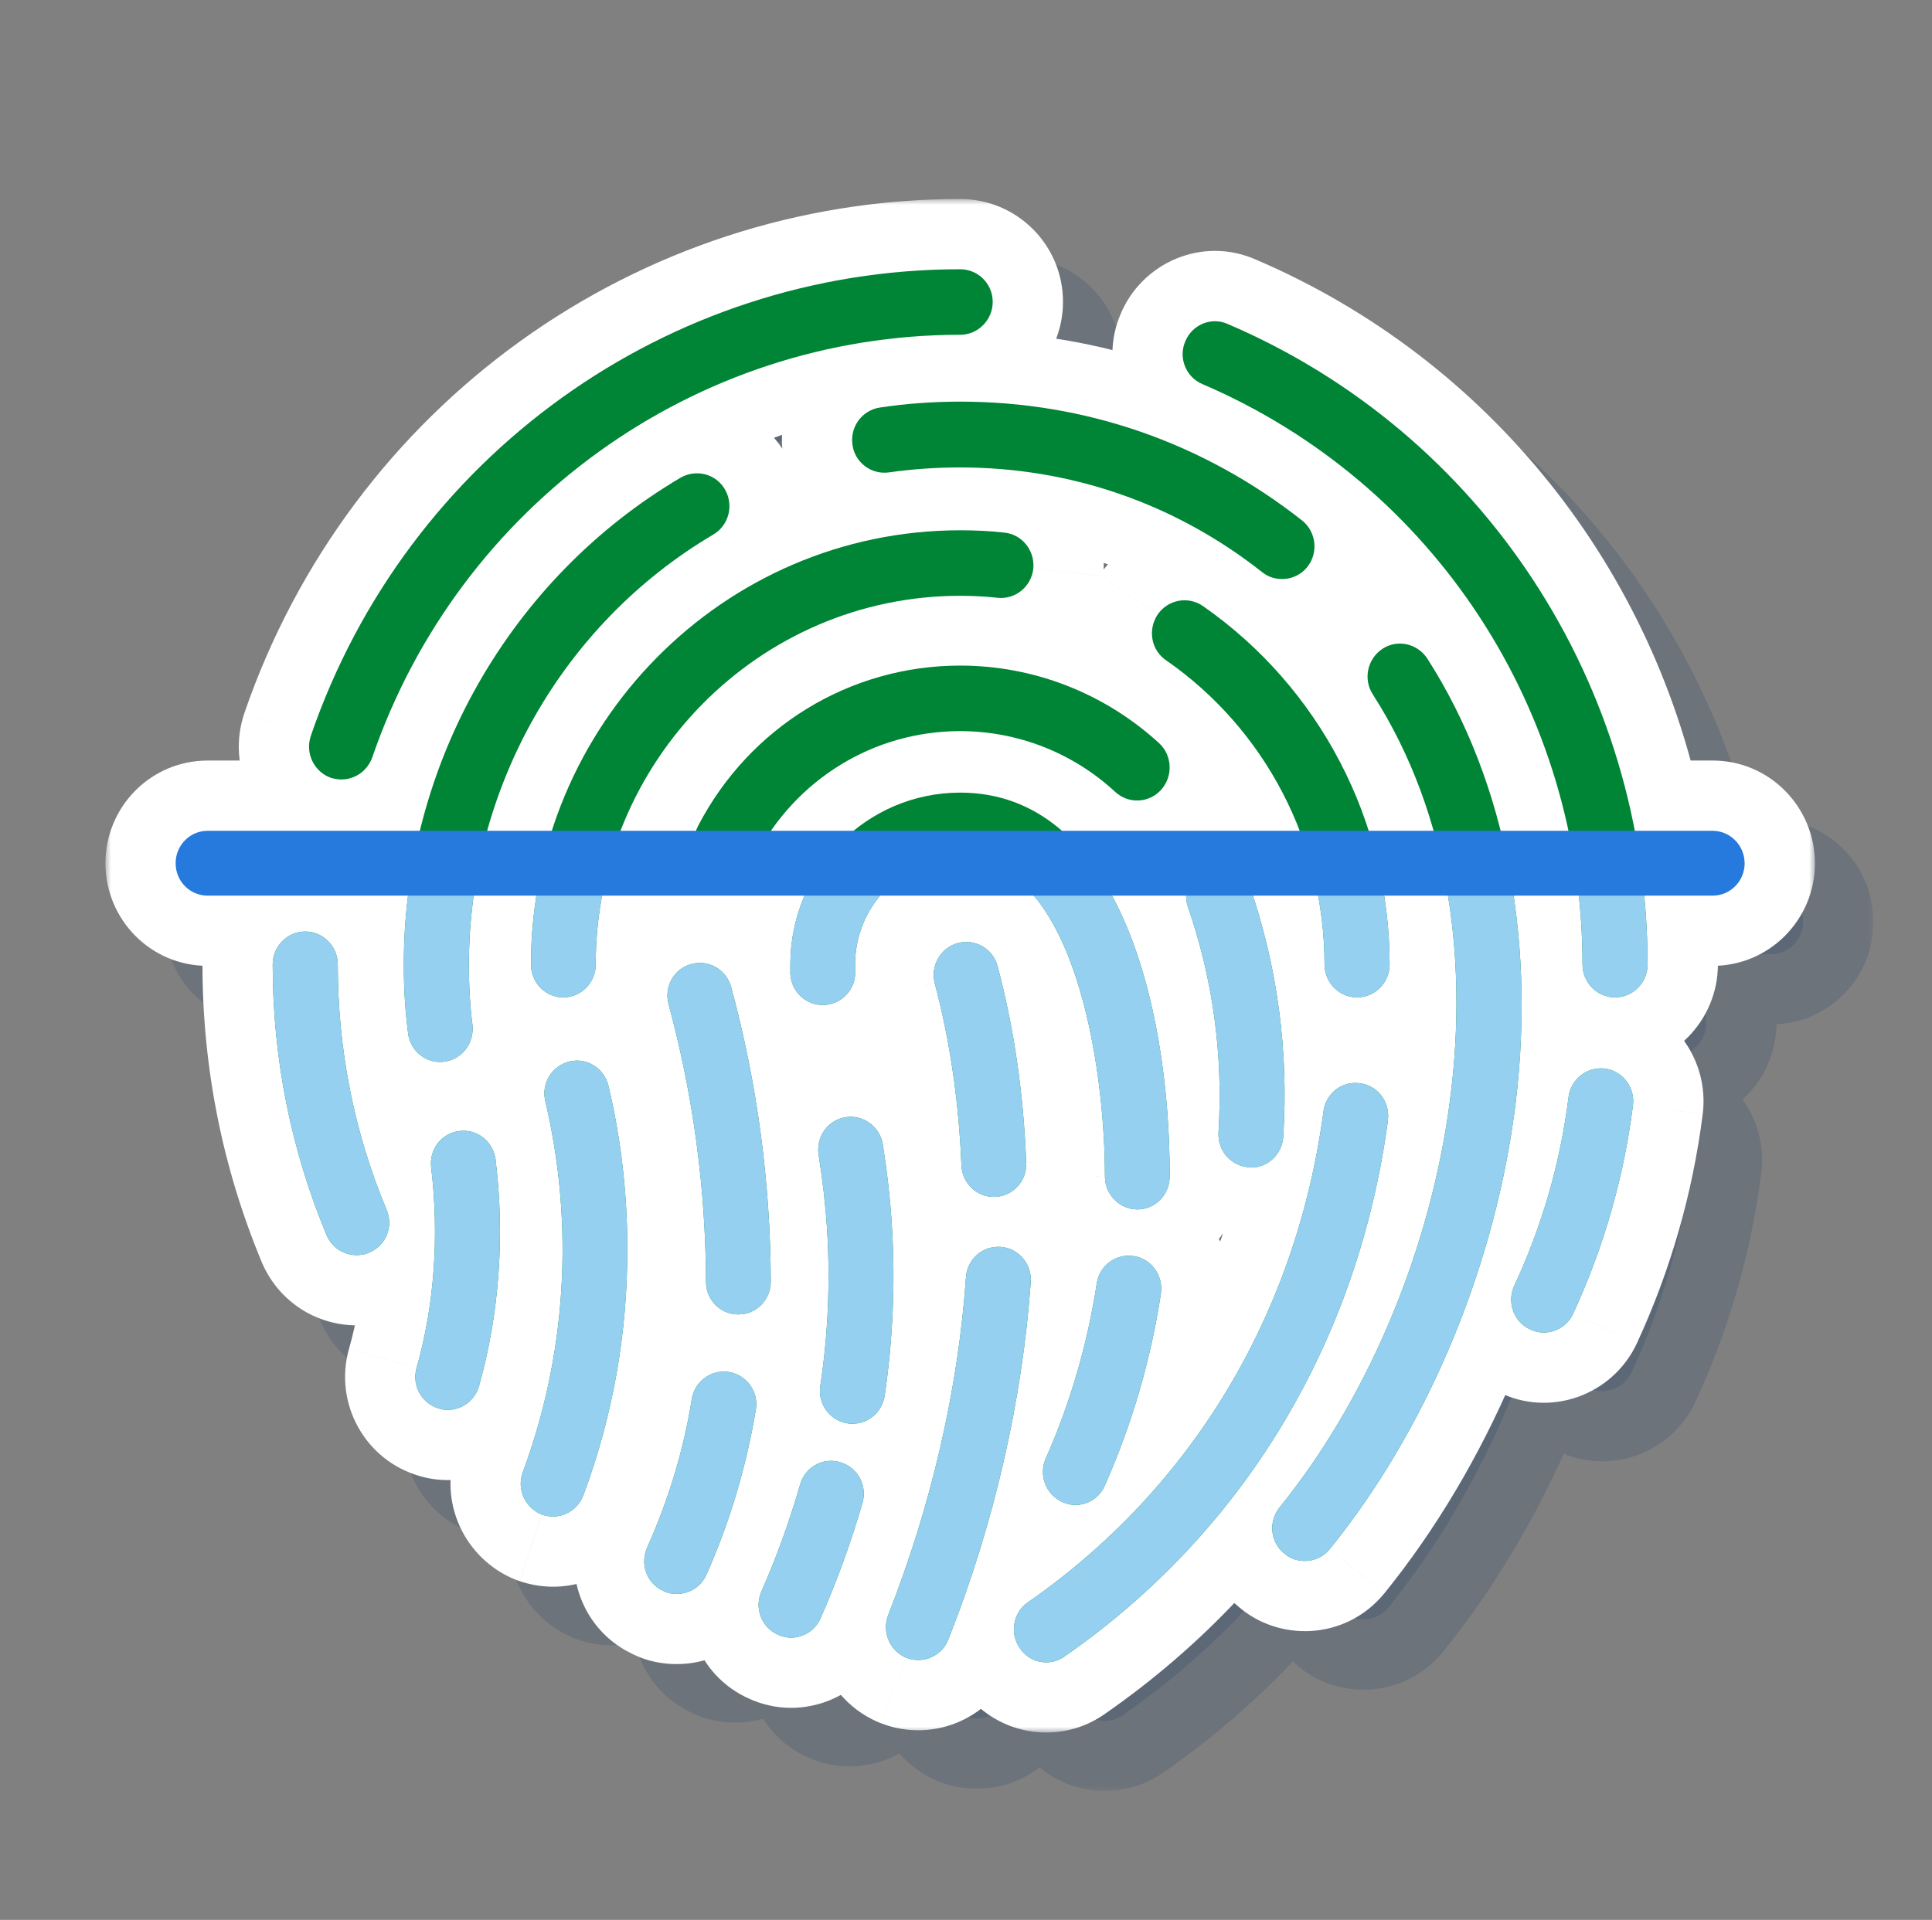 <svg fill="none" height="164" viewBox="0 0 165 164" width="165" xmlns="http://www.w3.org/2000/svg" xmlns:xlink="http://www.w3.org/1999/xlink"><rect x="0" y="0" width="165" height="164" fill="#808080" stroke="none"/><clipPath id="a"><path d="m23 75h118v67h-118z"/></clipPath><mask id="b" fill="#000" height="131" maskUnits="userSpaceOnUse" width="146" x="14" y="22"><path d="m14 22h146v131h-146z" fill="#fff"/><path clip-rule="evenodd" d="m87.002 28c-24.982 0-47.265 15.999-55.462 39.872h.004c-.5 1.462.278 3.066 1.722 3.572.275.082.609.139.888.139 1.166 0 2.223-.731 2.638-1.882 7.418-21.596 27.592-36.104 50.21-36.104 1.529 0 2.779-1.266 2.779-2.813s-1.25-2.784-2.779-2.784zm29.201 21.457c1.195.955 1.416 2.727.472 3.936-.528.702-1.359 1.069-2.166 1.069-.613 0-1.194-.168-1.722-.592-7.419-5.85-16.338-8.941-25.785-8.941-2.029 0-4.086.139-6.059.421-1.529.225-2.945-.845-3.139-2.36-.222-1.547.835-2.952 2.335-3.176 2.251-.339 4.558-.506 6.862-.506 10.698 0 20.783 3.515 29.201 10.152zm-78.189 58.879c.613 1.433-.056 3.066-1.472 3.654-.335.168-.722.225-1.085.225-1.085 0-2.085-.621-2.557-1.686-3.058-7.34-4.611-15.129-4.611-23.143 0-1.547 1.25-2.813 2.779-2.813 1.529 0 2.779 1.266 2.779 2.813 0 7.254 1.388 14.313 4.167 20.95zm7.894 15.072c1.722-6.103 2.223-12.794 1.416-19.346l.004-.003c-.197-1.548-1.585-2.642-3.086-2.446-1.529.171-2.61 1.576-2.416 3.123.694 5.821.278 11.753-1.25 17.125-.419 1.49.444 3.037 1.916 3.458.25.086.5.114.75.114 1.194 0 2.304-.788 2.667-2.025zm32.756 9.953c-.972 3.347-2.166 6.666-3.586 9.871-.444 1.041-1.472 1.658-2.529 1.658-.359 0-.75-.086-1.11-.253-1.416-.621-2.029-2.278-1.416-3.683 1.307-2.952 2.416-6.046 3.308-9.14.416-1.49 1.973-2.36 3.417-1.911 1.472.421 2.336 1.968 1.916 3.458zm-20.085-21.624c0-4.723-.528-9.418-1.613-13.974v-.004c-.363-1.519-1.863-2.449-3.336-2.082-1.501.367-2.42 1.886-2.057 3.376 2.529 10.741 1.751 21.791-1.916 31.692-.553 1.465.197 3.065 1.613 3.629.335.11.637.167.972.167 1.113 0 2.17-.706 2.586-1.829 2.501-6.691 3.752-13.749 3.752-20.975zm34.45 2.784c-.722 10.124-3.139 20.697-7.031 30.508-.532 1.397-2.117 2.156-3.611 1.575-1.416-.591-2.085-2.22-1.529-3.654 3.667-9.307 5.974-19.26 6.64-28.849.113-1.548 1.416-2.699 2.973-2.588 1.501.114 2.667 1.433 2.557 3.008zm25.535 22.808c8.087-9.985 13.811-23.396 15.699-36.782l.004.004c.92-6.568.906-12.995 0-19.043h5.572c.208 1.936.314 3.898.314 5.878 0 1.547 1.25 2.813 2.779 2.813s2.78-1.266 2.78-2.813l-.004.004c0-1.979-.096-3.942-.286-5.882h5.841c1.504 0 2.737-1.23 2.737-2.77h-.004c0-1.522-1.229-2.77-2.737-2.77h-6.638c-3.691-19.162-16.537-35.502-34.783-43.298-1.388-.62-3.026.057-3.61 1.49-.613 1.405.056 3.062 1.472 3.654 16.182 6.942 27.654 21.263 31.254 38.154h-5.793c-1.347-5.347-3.443-10.309-6.256-14.701-.835-1.294-2.558-1.69-3.836-.845-1.279.841-1.67 2.584-.835 3.878 2.326 3.627 4.037 7.556 5.202 11.668h-5.541c-2.467-7.701-7.395-14.49-14.167-19.204-1.275-.873-2.997-.535-3.86.731-.863 1.294-.557 3.037.722 3.91 5.239 3.633 9.172 8.74 11.411 14.562h-20.305c-2.358-2.054-5.231-3.262-8.69-3.262-3.45 0-6.621 1.222-9.113 3.262h-7.054c3.664-5.307 9.652-8.516 16.16-8.516 4.921 0 9.645 1.854 13.255 5.201 1.138 1.041 2.889.955 3.917-.196 1.029-1.151.948-2.923-.165-3.964-4.667-4.274-10.694-6.638-17.003-6.638-9.447 0-18.007 5.258-22.396 13.721-.065.128-.119.26-.163.392h-6.447c4.527-11.73 15.815-20.073 29.003-20.073 1.085 0 2.138.053 3.195.168 1.529.168 2.892-.955 3.058-2.502.137-1.547-.972-2.927-2.501-3.066-1.222-.139-2.501-.196-3.752-.196-16.286 0-30.106 10.794-34.872 25.67h-5.522c2.917-10.505 9.779-19.678 19.309-25.303 1.335-.788 1.779-2.502 1-3.854-.75-1.323-2.445-1.772-3.78-1.012-11.262 6.641-19.23 17.643-22.277 30.169h-18.12c-1.518 0-2.737 1.233-2.737 2.77s1.215 2.77 2.737 2.77h17.109c-.238 1.938-.359 3.9-.359 5.878 0 1.971.113 3.939.363 5.85v.004c.166 1.433 1.363 2.474 2.723 2.474.141 0 .25 0 .363-.029 1.501-.171 2.582-1.576 2.417-3.123-.222-1.686-.306-3.429-.306-5.173 0-1.982.138-3.947.408-5.882h5.356c-.302 1.915-.46 3.879-.46 5.878 0 1.547 1.222 2.813 2.751 2.813 1.529 0 2.779-1.266 2.779-2.813l-.004.004c0-2.009.187-3.976.545-5.882h17.289c-.779 1.799-1.211 3.786-1.211 5.875v.816c.081 1.547 1.388 2.731 2.917 2.645 1.525-.082 2.723-1.405 2.61-2.952v-.506c0-2.239.806-4.293 2.14-5.878h13.131c4.661 5.56 6.068 17.06 6.068 23.987 0 1.547 1.25 2.813 2.779 2.813s2.751-1.266 2.751-2.813l.004-.003c0-8.357-1.425-17.486-4.93-23.984h6.332c-.006.318.043.642.151.959 2.138 6.185 3.026 12.68 2.61 19.29h.004c-.085 1.547 1.081 2.866 2.61 2.951.053.029.109.029.166.029 1.444 0 2.666-1.152 2.751-2.642.451-7.022-.419-13.944-2.587-20.586h5.566c.36 1.92.547 3.887.547 5.878 0 1.547 1.25 2.813 2.779 2.813s2.779-1.266 2.779-2.813c0-1.985-.157-3.95-.464-5.878h5.451c2.992 18.285-3.595 38.936-14.378 52.249-.976 1.208-.806 2.98.388 3.935 1.021.92 2.835.913 3.889-.363zm25.897-37.905c-.778 6.157-2.501 12.146-5.111 17.799-.666 1.426-2.364 1.997-3.695 1.323-1.388-.645-1.973-2.307-1.335-3.711 2.388-5.119 3.945-10.545 4.639-16.113.194-1.547 1.585-2.616 3.086-2.445 1.528.196 2.61 1.604 2.416 3.151zm-48.544 47.07c15.313-10.627 25.091-26.907 27.62-45.804l-.007-.004c.198-1.547-.859-2.955-2.388-3.151-1.525-.225-2.917.873-3.11 2.392-2.304 17.321-11.251 32.226-25.257 41.954-1.25.873-1.557 2.616-.694 3.882.528.816 1.391 1.237 2.279 1.237.557 0 1.085-.168 1.557-.506zm-3.276-42.15c-.222-5.85-1.029-11.472-2.445-16.816h-.004c-.388-1.49-1.916-2.36-3.389-1.968s-2.36 1.939-1.973 3.429c1.307 4.92 2.057 10.153 2.279 15.55.056 1.518 1.279 2.698 2.751 2.698h.113c1.529-.053 2.723-1.347 2.667-2.894zm11.505 11.161c-.863 5.654-2.473 11.165-4.78 16.366-.444 1.069-1.472 1.686-2.529 1.686-.363 0-.75-.085-1.113-.253-1.416-.645-2.029-2.306-1.416-3.711 2.11-4.752 3.558-9.785 4.361-14.958.222-1.518 1.638-2.588 3.167-2.335 1.501.225 2.529 1.658 2.307 3.205zm-23.59 8.72c-.222 1.404-1.388 2.392-2.751 2.392-.137 0-.278 0-.416-.029-1.501-.225-2.557-1.658-2.335-3.176.666-4.413.863-8.887.585-13.358-.137-2.138-.387-4.274-.722-6.384-.25-1.519.75-2.98 2.279-3.233 1.501-.253 2.945.787 3.195 2.306.363 2.307.638 4.638.778 6.944.306 4.866.085 9.757-.613 14.538zm-18.451-33.435c-.416-1.49.444-3.037 1.916-3.429 1.472-.421 3.001.449 3.417 1.939 2.223 8.181 3.361 16.648 3.389 25.168 0 1.547-1.222 2.812-2.751 2.812h-.028c-1.529 0-2.751-1.237-2.751-2.784-.028-8.042-1.11-15.999-3.195-23.706zm7.447 34.614c-.807 4.866-2.223 9.618-4.223 14.117-.472 1.041-1.472 1.633-2.529 1.633-.388 0-.778-.057-1.138-.253-1.416-.621-2.029-2.278-1.388-3.711 1.807-4.05 3.11-8.296 3.808-12.68.25-1.519 1.666-2.56 3.195-2.307 1.501.253 2.529 1.686 2.279 3.205z" fill="#000" fill-rule="evenodd"/></mask><mask id="c" fill="#000" height="131" maskUnits="userSpaceOnUse" width="146" x="9" y="17"><path d="m9 17h146v131h-146z" fill="#fff"/><path clip-rule="evenodd" d="m82.002 23c-24.982 0-47.265 15.999-55.462 39.872h.004c-.5 1.462.278 3.066 1.722 3.572.275.082.609.139.888.139 1.166 0 2.223-.731 2.638-1.882 7.418-21.596 27.592-36.104 50.21-36.104 1.529 0 2.779-1.266 2.779-2.813s-1.25-2.784-2.779-2.784zm29.201 21.457c1.195.955 1.416 2.727.472 3.936-.528.702-1.359 1.069-2.166 1.069-.613 0-1.194-.168-1.722-.592-7.419-5.85-16.338-8.941-25.785-8.941-2.029 0-4.086.139-6.059.421-1.529.225-2.945-.845-3.139-2.36-.222-1.547.835-2.952 2.335-3.176 2.251-.339 4.558-.506 6.862-.506 10.698 0 20.783 3.515 29.201 10.152zm-78.189 58.879c.613 1.433-.056 3.066-1.472 3.654-.335.168-.722.225-1.085.225-1.085 0-2.085-.621-2.557-1.686-3.058-7.34-4.611-15.129-4.611-23.143 0-1.547 1.25-2.813 2.779-2.813 1.529 0 2.779 1.266 2.779 2.813 0 7.254 1.388 14.313 4.167 20.95zm7.894 15.072c1.722-6.103 2.223-12.794 1.416-19.346l.004-.004c-.197-1.547-1.585-2.642-3.086-2.445-1.529.171-2.61 1.576-2.416 3.123.694 5.821.278 11.753-1.25 17.125-.419 1.49.444 3.037 1.916 3.458.25.086.5.114.75.114 1.194 0 2.304-.788 2.667-2.025zm32.756 9.953c-.972 3.347-2.166 6.666-3.586 9.871-.444 1.041-1.472 1.658-2.529 1.658-.359 0-.75-.086-1.11-.253-1.416-.621-2.029-2.278-1.416-3.683 1.307-2.952 2.416-6.046 3.308-9.14.416-1.49 1.973-2.36 3.417-1.911 1.472.421 2.336 1.968 1.916 3.458zm-20.085-21.624c0-4.723-.528-9.418-1.613-13.974v-.004c-.363-1.519-1.863-2.449-3.336-2.082-1.501.367-2.42 1.886-2.057 3.376 2.529 10.741 1.751 21.791-1.916 31.692-.553 1.465.197 3.065 1.613 3.629.335.11.637.167.972.167 1.113 0 2.17-.706 2.586-1.829 2.501-6.691 3.752-13.749 3.752-20.975zm34.45 2.784c-.722 10.124-3.139 20.697-7.031 30.508-.532 1.397-2.117 2.156-3.611 1.575-1.416-.591-2.085-2.22-1.529-3.654 3.667-9.307 5.974-19.26 6.64-28.849.113-1.548 1.416-2.699 2.973-2.588 1.501.114 2.667 1.433 2.557 3.008zm25.535 22.808c8.087-9.985 13.811-23.396 15.699-36.782l.004.004c.92-6.568.906-12.994 0-19.043h5.572c.208 1.936.314 3.898.314 5.878 0 1.547 1.25 2.813 2.779 2.813s2.78-1.266 2.78-2.813l-.004.004c0-1.979-.096-3.942-.286-5.882h5.841c1.504 0 2.737-1.23 2.737-2.77h-.004c0-1.522-1.229-2.77-2.737-2.77h-6.638c-3.691-19.162-16.537-35.502-34.783-43.298-1.388-.62-3.026.057-3.61 1.49-.613 1.405.056 3.062 1.472 3.654 16.182 6.942 27.654 21.263 31.254 38.154h-5.793c-1.347-5.347-3.443-10.309-6.256-14.701-.835-1.294-2.558-1.69-3.836-.845-1.279.841-1.67 2.584-.835 3.878 2.326 3.627 4.037 7.556 5.202 11.668h-5.541c-2.467-7.701-7.395-14.49-14.167-19.204-1.275-.873-2.997-.535-3.86.731-.863 1.294-.557 3.037.722 3.91 5.239 3.633 9.172 8.74 11.411 14.562h-20.305c-2.358-2.054-5.231-3.262-8.69-3.262-3.45 0-6.621 1.222-9.113 3.262h-7.054c3.664-5.307 9.652-8.516 16.16-8.516 4.921 0 9.645 1.854 13.255 5.201 1.138 1.041 2.888.955 3.917-.196 1.028-1.151.948-2.923-.166-3.964-4.667-4.274-10.694-6.638-17.003-6.638-9.447 0-18.007 5.258-22.396 13.721-.065.128-.119.26-.163.392h-6.447c4.527-11.73 15.815-20.073 29.003-20.073 1.085 0 2.138.053 3.195.168 1.529.168 2.892-.955 3.058-2.502.137-1.547-.972-2.927-2.501-3.066-1.222-.139-2.501-.196-3.752-.196-16.286 0-30.106 10.794-34.872 25.67h-5.522c2.917-10.505 9.779-19.678 19.309-25.303 1.335-.788 1.779-2.502 1-3.854-.75-1.323-2.445-1.772-3.78-1.012-11.262 6.641-19.23 17.643-22.277 30.169h-18.12c-1.518 0-2.737 1.233-2.737 2.77s1.215 2.77 2.737 2.77h17.109c-.238 1.938-.359 3.9-.359 5.878 0 1.971.113 3.939.363 5.85v.004c.166 1.433 1.363 2.474 2.723 2.474.141 0 .25 0 .363-.029 1.501-.171 2.582-1.576 2.417-3.123-.222-1.686-.306-3.429-.306-5.173 0-1.982.138-3.947.408-5.882h5.356c-.302 1.915-.46 3.879-.46 5.878 0 1.547 1.222 2.813 2.751 2.813 1.529 0 2.779-1.266 2.779-2.813l-.004.004c0-2.009.187-3.976.545-5.882h17.289c-.779 1.799-1.211 3.786-1.211 5.875v.816c.081 1.547 1.388 2.731 2.917 2.645 1.525-.082 2.723-1.405 2.61-2.952v-.506c0-2.239.806-4.293 2.14-5.878h13.131c4.661 5.56 6.068 17.06 6.068 23.987 0 1.547 1.25 2.813 2.779 2.813 1.529 0 2.751-1.266 2.751-2.813l.004-.003c0-8.357-1.425-17.486-4.93-23.984h6.332c-.006.318.043.642.151.959 2.138 6.185 3.026 12.68 2.61 19.289h.004c-.085 1.547 1.081 2.866 2.61 2.952.053.029.109.029.166.029 1.444 0 2.666-1.151 2.751-2.642.451-7.023-.419-13.944-2.587-20.587h5.566c.36 1.92.547 3.887.547 5.878 0 1.547 1.25 2.813 2.779 2.813s2.779-1.266 2.779-2.813c0-1.985-.157-3.95-.464-5.878h5.451c2.992 18.285-3.595 38.936-14.378 52.249-.976 1.208-.806 2.98.388 3.935 1.021.92 2.835.913 3.889-.363zm25.897-37.905c-.778 6.157-2.501 12.146-5.111 17.799-.666 1.426-2.364 1.997-3.695 1.323-1.388-.645-1.973-2.307-1.335-3.711 2.388-5.119 3.945-10.545 4.639-16.113.194-1.547 1.585-2.616 3.086-2.445 1.528.196 2.61 1.604 2.416 3.151zm-48.544 47.07c15.313-10.627 25.091-26.907 27.62-45.804l-.007-.004c.198-1.547-.859-2.955-2.388-3.151-1.525-.225-2.917.873-3.11 2.392-2.304 17.321-11.251 32.226-25.257 41.954-1.25.873-1.557 2.616-.694 3.882.528.816 1.391 1.237 2.279 1.237.557 0 1.085-.168 1.557-.506zm-3.276-42.15c-.222-5.85-1.029-11.472-2.445-16.815h-.004c-.388-1.49-1.916-2.36-3.389-1.968s-2.36 1.939-1.973 3.429c1.307 4.92 2.057 10.153 2.279 15.55.056 1.518 1.279 2.698 2.751 2.698h.113c1.529-.053 2.723-1.347 2.667-2.894zm11.505 11.161c-.863 5.654-2.473 11.165-4.78 16.366-.444 1.069-1.472 1.686-2.529 1.686-.363 0-.75-.085-1.113-.253-1.416-.645-2.029-2.306-1.416-3.711 2.11-4.752 3.558-9.785 4.361-14.958.222-1.518 1.638-2.588 3.167-2.335 1.501.225 2.529 1.658 2.307 3.205zm-23.59 8.72c-.222 1.404-1.388 2.392-2.751 2.392-.137 0-.278 0-.416-.029-1.501-.225-2.557-1.658-2.335-3.176.666-4.413.863-8.887.585-13.358-.137-2.138-.387-4.274-.722-6.384-.25-1.519.75-2.98 2.279-3.233 1.501-.253 2.945.788 3.195 2.306.363 2.307.638 4.638.778 6.944.306 4.866.085 9.757-.613 14.538zm-18.451-33.435c-.416-1.49.444-3.037 1.916-3.429 1.472-.421 3.001.449 3.417 1.939 2.223 8.181 3.361 16.648 3.389 25.168 0 1.547-1.222 2.812-2.751 2.812h-.028c-1.529 0-2.751-1.237-2.751-2.784-.028-8.042-1.11-15.999-3.195-23.706zm7.447 34.614c-.807 4.866-2.223 9.618-4.223 14.117-.472 1.041-1.472 1.633-2.529 1.633-.388 0-.778-.057-1.138-.253-1.416-.621-2.029-2.278-1.388-3.711 1.807-4.05 3.11-8.296 3.808-12.68.25-1.519 1.666-2.56 3.195-2.307 1.501.253 2.529 1.686 2.279 3.205z" fill="#000" fill-rule="evenodd"/></mask><path clip-rule="evenodd" d="m87.002 28c-24.982 0-47.265 15.999-55.462 39.872h.004c-.5 1.462.278 3.066 1.722 3.572.275.082.609.139.888.139 1.166 0 2.223-.731 2.638-1.882 7.418-21.596 27.592-36.104 50.21-36.104 1.529 0 2.779-1.266 2.779-2.813s-1.25-2.784-2.779-2.784zm29.201 21.457c1.195.955 1.416 2.727.472 3.936-.528.702-1.359 1.069-2.166 1.069-.613 0-1.194-.168-1.722-.592-7.419-5.85-16.338-8.941-25.785-8.941-2.029 0-4.086.139-6.059.421-1.529.225-2.945-.845-3.139-2.36-.222-1.547.835-2.952 2.335-3.176 2.251-.339 4.558-.506 6.862-.506 10.698 0 20.783 3.515 29.201 10.152zm-78.189 58.879c.613 1.433-.056 3.066-1.472 3.654-.335.168-.722.225-1.085.225-1.085 0-2.085-.621-2.557-1.686-3.058-7.34-4.611-15.129-4.611-23.143 0-1.547 1.25-2.813 2.779-2.813 1.529 0 2.779 1.266 2.779 2.813 0 7.254 1.388 14.313 4.167 20.95zm7.894 15.072c1.722-6.103 2.223-12.794 1.416-19.346l.004-.003c-.197-1.548-1.585-2.642-3.086-2.446-1.529.171-2.61 1.576-2.416 3.123.694 5.821.278 11.753-1.25 17.125-.419 1.49.444 3.037 1.916 3.458.25.086.5.114.75.114 1.194 0 2.304-.788 2.667-2.025zm32.756 9.953c-.972 3.347-2.166 6.666-3.586 9.871-.444 1.041-1.472 1.658-2.529 1.658-.359 0-.75-.086-1.11-.253-1.416-.621-2.029-2.278-1.416-3.683 1.307-2.952 2.416-6.046 3.308-9.14.416-1.49 1.973-2.36 3.417-1.911 1.472.421 2.336 1.968 1.916 3.458zm-20.085-21.624c0-4.723-.528-9.418-1.613-13.974v-.004c-.363-1.519-1.863-2.449-3.336-2.082-1.501.367-2.42 1.886-2.057 3.376 2.529 10.741 1.751 21.791-1.916 31.692-.553 1.465.197 3.065 1.613 3.629.335.11.637.167.972.167 1.113 0 2.17-.706 2.586-1.829 2.501-6.691 3.752-13.749 3.752-20.975zm34.45 2.784c-.722 10.124-3.139 20.697-7.031 30.508-.532 1.397-2.117 2.156-3.611 1.575-1.416-.591-2.085-2.22-1.529-3.654 3.667-9.307 5.974-19.26 6.64-28.849.113-1.548 1.416-2.699 2.973-2.588 1.501.114 2.667 1.433 2.557 3.008zm25.535 22.808c8.087-9.985 13.811-23.396 15.699-36.782l.004.004c.92-6.568.906-12.995 0-19.043h5.572c.208 1.936.314 3.898.314 5.878 0 1.547 1.25 2.813 2.779 2.813s2.78-1.266 2.78-2.813l-.004.004c0-1.979-.096-3.942-.286-5.882h5.841c1.504 0 2.737-1.23 2.737-2.77h-.004c0-1.522-1.229-2.77-2.737-2.77h-6.638c-3.691-19.162-16.537-35.502-34.783-43.298-1.388-.62-3.026.057-3.61 1.49-.613 1.405.056 3.062 1.472 3.654 16.182 6.942 27.654 21.263 31.254 38.154h-5.793c-1.347-5.347-3.443-10.309-6.256-14.701-.835-1.294-2.558-1.69-3.836-.845-1.279.841-1.67 2.584-.835 3.878 2.326 3.627 4.037 7.556 5.202 11.668h-5.541c-2.467-7.701-7.395-14.49-14.167-19.204-1.275-.873-2.997-.535-3.86.731-.863 1.294-.557 3.037.722 3.91 5.239 3.633 9.172 8.74 11.411 14.562h-20.305c-2.358-2.054-5.231-3.262-8.69-3.262-3.45 0-6.621 1.222-9.113 3.262h-7.054c3.664-5.307 9.652-8.516 16.16-8.516 4.921 0 9.645 1.854 13.255 5.201 1.138 1.041 2.889.955 3.917-.196 1.029-1.151.948-2.923-.165-3.964-4.667-4.274-10.694-6.638-17.003-6.638-9.447 0-18.007 5.258-22.396 13.721-.065.128-.119.26-.163.392h-6.447c4.527-11.73 15.815-20.073 29.003-20.073 1.085 0 2.138.053 3.195.168 1.529.168 2.892-.955 3.058-2.502.137-1.547-.972-2.927-2.501-3.066-1.222-.139-2.501-.196-3.752-.196-16.286 0-30.106 10.794-34.872 25.67h-5.522c2.917-10.505 9.779-19.678 19.309-25.303 1.335-.788 1.779-2.502 1-3.854-.75-1.323-2.445-1.772-3.78-1.012-11.262 6.641-19.23 17.643-22.277 30.169h-18.12c-1.518 0-2.737 1.233-2.737 2.77s1.215 2.77 2.737 2.77h17.109c-.238 1.938-.359 3.9-.359 5.878 0 1.971.113 3.939.363 5.85v.004c.166 1.433 1.363 2.474 2.723 2.474.141 0 .25 0 .363-.029 1.501-.171 2.582-1.576 2.417-3.123-.222-1.686-.306-3.429-.306-5.173 0-1.982.138-3.947.408-5.882h5.356c-.302 1.915-.46 3.879-.46 5.878 0 1.547 1.222 2.813 2.751 2.813 1.529 0 2.779-1.266 2.779-2.813l-.004.004c0-2.009.187-3.976.545-5.882h17.289c-.779 1.799-1.211 3.786-1.211 5.875v.816c.081 1.547 1.388 2.731 2.917 2.645 1.525-.082 2.723-1.405 2.61-2.952v-.506c0-2.239.806-4.293 2.14-5.878h13.131c4.661 5.56 6.068 17.06 6.068 23.987 0 1.547 1.25 2.813 2.779 2.813s2.751-1.266 2.751-2.813l.004-.003c0-8.357-1.425-17.486-4.93-23.984h6.332c-.006.318.043.642.151.959 2.138 6.185 3.026 12.68 2.61 19.29h.004c-.085 1.547 1.081 2.866 2.61 2.951.053.029.109.029.166.029 1.444 0 2.666-1.152 2.751-2.642.451-7.022-.419-13.944-2.587-20.586h5.566c.36 1.92.547 3.887.547 5.878 0 1.547 1.25 2.813 2.779 2.813s2.779-1.266 2.779-2.813c0-1.985-.157-3.95-.464-5.878h5.451c2.992 18.285-3.595 38.936-14.378 52.249-.976 1.208-.806 2.98.388 3.935 1.021.92 2.835.913 3.889-.363zm25.897-37.905c-.778 6.157-2.501 12.146-5.111 17.799-.666 1.426-2.364 1.997-3.695 1.323-1.388-.645-1.973-2.307-1.335-3.711 2.388-5.119 3.945-10.545 4.639-16.113.194-1.547 1.585-2.616 3.086-2.445 1.528.196 2.61 1.604 2.416 3.151zm-48.544 47.07c15.313-10.627 25.091-26.907 27.62-45.804l-.007-.004c.198-1.547-.859-2.955-2.388-3.151-1.525-.225-2.917.873-3.11 2.392-2.304 17.321-11.251 32.226-25.257 41.954-1.25.873-1.557 2.616-.694 3.882.528.816 1.391 1.237 2.279 1.237.557 0 1.085-.168 1.557-.506zm-3.276-42.15c-.222-5.85-1.029-11.472-2.445-16.816h-.004c-.388-1.49-1.916-2.36-3.389-1.968s-2.36 1.939-1.973 3.429c1.307 4.92 2.057 10.153 2.279 15.55.056 1.518 1.279 2.698 2.751 2.698h.113c1.529-.053 2.723-1.347 2.667-2.894zm11.505 11.161c-.863 5.654-2.473 11.165-4.78 16.366-.444 1.069-1.472 1.686-2.529 1.686-.363 0-.75-.085-1.113-.253-1.416-.645-2.029-2.306-1.416-3.711 2.11-4.752 3.558-9.785 4.361-14.958.222-1.518 1.638-2.588 3.167-2.335 1.501.225 2.529 1.658 2.307 3.205zm-23.59 8.72c-.222 1.404-1.388 2.392-2.751 2.392-.137 0-.278 0-.416-.029-1.501-.225-2.557-1.658-2.335-3.176.666-4.413.863-8.887.585-13.358-.137-2.138-.387-4.274-.722-6.384-.25-1.519.75-2.98 2.279-3.233 1.501-.253 2.945.787 3.195 2.306.363 2.307.638 4.638.778 6.944.306 4.866.085 9.757-.613 14.538zm-18.451-33.435c-.416-1.49.444-3.037 1.916-3.429 1.472-.421 3.001.449 3.417 1.939 2.223 8.181 3.361 16.648 3.389 25.168 0 1.547-1.222 2.812-2.751 2.812h-.028c-1.529 0-2.751-1.237-2.751-2.784-.028-8.042-1.11-15.999-3.195-23.706zm7.447 34.614c-.807 4.866-2.223 9.618-4.223 14.117-.472 1.041-1.472 1.633-2.529 1.633-.388 0-.778-.057-1.138-.253-1.416-.621-2.029-2.278-1.388-3.711 1.807-4.05 3.11-8.296 3.808-12.68.25-1.519 1.666-2.56 3.195-2.307 1.501.253 2.529 1.686 2.279 3.205z" fill="#002d61" fill-opacity=".15" fill-rule="evenodd"/><path d="m31.54 67.872-5.675-1.948c-.629 1.833-.335 3.857.792 5.435s2.945 2.514 4.883 2.514zm.004 0 5.677 1.943c.627-1.833.331-3.856-.795-5.432-1.126-1.576-2.944-2.511-4.881-2.511zm1.722 3.572-1.985 5.662c.089.031.179.06.269.087zm3.526-1.743 5.644 2.037c.011-.029.021-.059.031-.088zm79.883-16.309-4.728-3.694c-.022.029-.044.057-.066.086zm-.472-3.936 3.749-4.685c-1.801-1.441-4.269-1.722-6.348-.723-2.078.999-3.401 3.101-3.401 5.408zm-3.416 4.413 3.756-4.679c-.014-.011-.027-.022-.041-.033zm-31.844-8.52-.848-5.94c-.008.001-.016.002-.024.004zm-3.139-2.36 5.952-.761c-.004-.03-.008-.061-.012-.091zm2.335-3.176.888 5.934.005-.001zm36.063 9.646-3.714 4.712c1.805 1.423 4.264 1.69 6.333.687 2.068-1.003 3.381-3.1 3.381-5.399zm-79.661 62.53-2.302-5.541c-.13.054-.258.113-.385.176zm1.472-3.654-5.534 2.318c.006.014.012.028.018.042zm-5.115 2.193-5.539 2.307c.017.041.035.082.052.122zm14.425-6.467-4.266-4.218c-1.291 1.306-1.913 3.13-1.688 4.952zm-1.416 19.346 5.757 1.689c.006-.02.011-.039.017-.059zm1.42-19.349 4.266 4.218c1.297-1.312 1.919-3.147 1.685-4.977zm-3.086-2.446.667 5.963c.037-.004.073-.009.11-.014zm-2.416 3.123 5.958-.71c-.001-.012-.003-.024-.004-.036zm-1.25 17.125-5.771-1.642c-.002.006-.003.011-.005.017zm1.916 3.458 1.942-5.677c-.097-.033-.195-.064-.294-.092zm32.587 17.913-5.486-2.43c-.011.025-.022.051-.033.077zm3.586-9.871 5.762 1.674c.005-.017.009-.033.014-.049zm-7.225 11.276 2.536-5.438c-.043-.02-.085-.04-.128-.058zm-1.416-3.683-5.486-2.429c-.004.01-.009.02-.013.029zm3.308-9.14 5.766 1.661c.005-.017.009-.033.014-.049zm3.417-1.911-1.782 5.73c.044.013.089.027.134.039zm-19.782-32.14h-6c0 .468.055.935.163 1.39zm0-.004h6c0-.47-.055-.938-.164-1.394zm-3.336-2.082 1.426 5.828c.009-.002.017-.004.026-.007zm-2.057 3.376 5.84-1.375c-.004-.015-.007-.029-.011-.044zm-1.916 31.692 5.613 2.118c.004-.011.009-.023.013-.034zm1.613 3.629-2.217 5.575c.111.044.223.084.336.122zm3.558-1.662-5.62-2.1c-.002.006-.004.012-.007.017zm31.171 12.317-5.577-2.213c-.01.026-.021.052-.03.078zm7.031-30.508 5.985.427.001-.012zm-10.642 32.083-2.313 5.536c.046.02.092.038.138.056zm-1.529-3.654-5.582-2.199c-.004.009-.007.018-.011.027zm6.64-28.849-5.984-.436c-.001.006-.001.013-.002.02zm2.973-2.588.455-5.983c-.01-.001-.02-.002-.03-.002zm43.792-10.966 4.27-4.215c-1.603-1.624-3.988-2.198-6.154-1.481s-3.738 2.599-4.057 4.859zm-15.699 36.782 4.627 3.819c.012-.014.023-.028.035-.043zm15.703-36.778-4.27 4.215c1.603 1.624 3.99 2.198 6.156 1.48 2.167-.717 3.739-2.602 4.056-4.863zm0-19.043v-6c-1.746 0-3.406.761-4.546 2.084s-1.646 3.078-1.388 4.805zm5.572 0 5.965-.641c-.327-3.048-2.9-5.359-5.965-5.359zm5.873 5.878h6c0-2.434-1.471-4.627-3.722-5.551-2.252-.924-4.839-.397-6.548 1.335zm-.004.004h-6c0 2.434 1.47 4.627 3.722 5.551 2.251.924 4.838.397 6.548-1.335zm-.286-5.882v-6c-1.692 0-3.306.715-4.443 1.968-1.138 1.254-1.692 2.929-1.528 4.614zm8.578-2.77h6c0-3.314-2.686-6-6-6zm-.004 0h-6c0 3.314 2.687 6 6 6zm-9.375-2.77-5.892 1.135c.544 2.824 3.016 4.865 5.892 4.865zm-34.783-43.298-2.448 5.478c.03.013.06.027.091.04zm-3.61 1.49 5.499 2.4c.019-.044.038-.088.056-.133zm1.472 3.654 2.366-5.514c-.018-.007-.035-.015-.052-.022zm31.254 38.154v6c1.81 0 3.524-.818 4.664-2.225 1.139-1.408 1.581-3.254 1.204-5.025zm-5.793 0-5.818 1.465c.671 2.666 3.069 4.535 5.818 4.535zm-6.256-14.701 5.052-3.236c-.003-.005-.007-.011-.01-.017zm-3.836-.845 3.298 5.012.009-.006zm-.835 3.878 5.051-3.239c-.003-.004-.006-.009-.009-.014zm5.202 11.668v6c1.88 0 3.652-.882 4.786-2.382 1.134-1.5 1.499-3.445.987-5.254zm-5.541 0-5.714 1.83c.796 2.484 3.106 4.17 5.714 4.17zm-14.167-19.204 3.428-4.924c-.012-.009-.025-.017-.037-.026zm-3.86.731-4.957-3.381c-.012.017-.023.034-.035.051zm.722 3.91 3.419-4.931c-.012-.008-.023-.016-.035-.024zm11.411 14.562v6c1.977 0 3.827-.974 4.946-2.603 1.119-1.629 1.364-3.706.655-5.551zm-20.305 0-3.941 4.524c1.093.952 2.492 1.476 3.941 1.476zm-17.803 0v6c1.386 0 2.728-.48 3.8-1.357zm-7.054 0-4.938-3.409c-1.267 1.835-1.412 4.222-.375 6.197 1.036 1.975 3.083 3.212 5.313 3.212zm29.415-3.315-4.079 4.4c.01.009.019.018.029.027zm3.917-.196 4.475 3.997zm-.165-3.964 4.098-4.382c-.015-.014-.03-.028-.046-.043zm-39.399 7.083-5.326-2.762c-.009.018-.019.037-.028.055zm-.163.392v6c2.586 0 4.881-1.657 5.695-4.111zm-6.447 0-5.598-2.16c-.712 1.845-.469 3.923.65 5.554s2.97 2.606 4.948 2.606zm32.198-19.906.654-5.964-.01-.001zm3.058-2.502 5.966.638c.004-.036.007-.072.011-.108zm-2.501-3.066-.678 5.962c.045.005.09.01.135.014zm-38.624 25.474v6c2.608 0 4.918-1.685 5.714-4.169zm-5.522 0-5.781-1.605c-.502 1.807-.13 3.744 1.005 5.236s2.902 2.369 4.777 2.369zm19.309-25.303-3.049-5.167-.001 0zm1-3.854-5.219 2.961c.007.012.013.023.02.035zm-3.78-1.012-2.966-5.215c-.027.016-.054.031-.082.047zm-22.277 30.169v6c2.768 0 5.176-1.893 5.83-4.582zm-1.01 5.54 5.955.731c.209-1.706-.323-3.42-1.462-4.707-1.139-1.287-2.775-2.024-4.494-2.024zm.003 11.728h6c0-.26-.017-.52-.051-.779zm0 .004h-6c0 .23.013.46.04.689zm3.086 2.446-.68-5.961c-.267.03-.531.079-.792.145zm2.417-3.123 5.966-.638c-.005-.048-.011-.096-.017-.144zm.102-11.054v-6c-2.994 0-5.529 2.207-5.943 5.171zm5.356 0 5.926.936c.274-1.733-.225-3.5-1.365-4.834-1.14-1.334-2.807-2.102-4.562-2.102zm5.071 5.878h6c0-2.433-1.47-4.626-3.72-5.55-2.251-.924-4.837-.398-6.547 1.333zm-.004.004h-6c0 2.433 1.47 4.625 3.72 5.55 2.251.924 4.837.398 6.547-1.333zm.545-5.882v-6c-2.887 0-5.365 2.056-5.897 4.894zm17.289 0 5.506 2.384c.803-1.854.618-3.988-.491-5.677s-2.994-2.706-5.015-2.706zm-1.211 6.691h-6c0 .105.003.209.008.314zm2.917 2.645-.322-5.991-.013.001zm2.61-2.952h-6c0 .145.005.291.016.436zm2.14-6.385v-6c-1.771 0-3.451.782-4.591 2.138zm13.131 0 4.598-3.855c-1.14-1.36-2.823-2.145-4.598-2.145zm11.598 23.987-4.265-4.22c-1.112 1.124-1.735 2.64-1.735 4.22zm.004-.003 4.265 4.219c1.111-1.123 1.735-2.639 1.735-4.219zm-4.93-23.984v-6c-2.113 0-4.07 1.111-5.152 2.925-1.083 1.814-1.131 4.064-.128 5.923zm6.332 0 5.999.106c.028-1.609-.591-3.163-1.719-4.311s-2.671-1.795-4.28-1.795zm.151.959-5.677 1.943.006.018zm2.61 19.29-5.988-.377c-.104 1.653.48 3.276 1.615 4.484 1.134 1.208 2.717 1.893 4.373 1.893zm.004 0 5.991.327c.09-1.646-.501-3.256-1.634-4.453-1.134-1.197-2.709-1.875-4.357-1.875zm2.61 2.951 2.85-5.28c-.776-.419-1.635-.661-2.515-.711zm2.917-2.613-5.988-.385c-.001.015-.002.03-.003.045zm-2.587-20.586v-6c-1.922 0-3.728.921-4.857 2.476-1.128 1.556-1.443 3.558-.847 5.385zm5.566 0 5.897-1.108c-.533-2.837-3.011-4.892-5.897-4.892zm5.641 0v-6c-1.755 0-3.423.769-4.563 2.104s-1.638 3.103-1.362 4.837zm5.451 0 5.921-.969c-.475-2.901-2.982-5.031-5.921-5.031zm-14.378 52.249-4.662-3.776-.006.007zm.388 3.935 4.014-4.459c-.086-.078-.175-.153-.266-.226zm24.675-20.469 5.436 2.539c.004-.008.008-.016.011-.024zm5.111-17.799h6c0-3.167-2.462-5.789-5.623-5.988-3.161-.199-5.932 2.093-6.33 5.236zm-8.806 19.122 2.709-5.354c-.06-.03-.12-.059-.18-.087zm-1.335-3.711-5.438-2.537c-.008.019-.017.038-.026.057zm4.639-16.113-5.954-.746v.004zm3.086-2.445.763-5.951c-.028-.004-.056-.007-.084-.01zm2.416 3.151h-6c0 3.169 2.464 5.791 5.627 5.988 3.162.197 5.933-2.099 6.327-5.243zm-20.924 1.262 5.947.796c.339-2.529-.958-4.994-3.233-6.148zm-27.62 45.804-3.421-4.93c-.026.018-.051.036-.077.055zm27.613-45.808-5.952-.759c-.32 2.517.976 4.963 3.239 6.11zm-2.388-3.151-.874 5.936c.037.005.074.01.111.015zm-3.11 2.392 5.947.791c.002-.011.003-.021.004-.032zm-25.257 41.954-3.423-4.928c-.004.003-.009.006-.013.009zm-.694 3.882 5.037-3.26c-.026-.041-.053-.081-.08-.121zm-1.885-58.234 5.8-1.537c-.697-2.631-3.078-4.463-5.8-4.463zm2.445 16.816 5.996-.219-0-.009zm-2.448-16.816-5.807 1.51c.688 2.644 3.075 4.49 5.807 4.49zm-3.389-1.968 1.544 5.798zm-1.973 3.429-5.807 1.51c.003.01.005.02.008.03zm2.279 15.55 5.996-.223c-0-.008-.001-.016-.001-.024zm2.864 2.698v6c.07 0 .14-.001.21-.003zm9.391 24.633-5.485-2.433c-.019.044-.039.088-.057.133zm4.78-16.366 5.931.905c.264-1.729-.24-3.487-1.38-4.815-1.14-1.327-2.802-2.09-4.551-2.09zm-8.422 17.799 2.516-5.447c-.009-.005-.018-.009-.028-.013zm-1.416-3.711-5.484-2.435c-.005.012-.01.024-.015.035zm4.361-14.958 5.929.921c.003-.018.006-.036.008-.053zm3.167-2.335-.98 5.92c.031.005.061.01.092.014zm2.307 3.205-5.939-.852c-.247 1.722.266 3.467 1.405 4.782 1.139 1.315 2.793 2.07 4.534 2.07zm-23.586 8.72 5.926.936c.004-.023.007-.047.011-.07zm-3.167 2.363 1.22-5.875c-.11-.023-.221-.042-.332-.059zm-2.335-3.176-5.933-.895c-.001.009-.003.018-.004.027zm.585-13.358 5.989-.372-.001-.012zm-.722-6.384 5.926-.94c-.002-.012-.004-.023-.006-.035zm2.279-3.233.98 5.919c.006-.001.012-.002.018-.003zm3.195 2.306 5.927-.932c-.002-.015-.004-.029-.007-.043zm.778 6.944-5.989.366.001.011zm-17.148-22.326 1.544 5.798c.035-.009.069-.019.104-.029zm-1.916 3.429v6c1.876 0 3.644-.877 4.779-2.372s1.505-3.433 1.001-5.24zm5.333-1.49 5.79-1.573c-.004-.013-.007-.026-.011-.039zm3.389 25.168h6c0-.007 0-.014-0-.02zm-5.53.028h6c0-.007 0-.014 0-.021zm-3.195-23.706v-6c-1.868 0-3.629.87-4.765 2.353s-1.515 3.411-1.027 5.214zm3.227 48.731 5.465 2.478c.006-.013.012-.027.018-.04zm4.223-14.117 4.272-4.212c-1.584-1.607-3.935-2.189-6.086-1.507-2.151.682-3.737 2.513-4.106 4.738zm-7.89 15.497 2.874-5.267c-.152-.083-.308-.16-.467-.229zm-1.388-3.711 5.477 2.45.002-.005zm3.808-12.68-5.92-.975c-.002.01-.004.021-.005.032zm3.195-2.307.998-5.916c-.006-.001-.012-.002-.018-.003zm2.279 3.205-4.272 4.213c1.585 1.607 3.938 2.189 6.089 1.505 2.151-.683 3.737-2.516 4.104-4.743zm-32.34-55.587c7.375-21.479 27.399-35.821 49.787-35.821v-12c-27.575 0-52.118 17.655-61.137 43.924zm-5.671-7.949h-.004v12h.004zm3.707 3.91c1.687.591 2.53 2.396 1.97 4.033l-11.354-3.885c-1.561 4.56.84 9.573 5.415 11.177zm-1.097-.199c.246 0 .418.023.505.037.095.015.199.037.323.074l-3.431 11.499c.717.214 1.636.39 2.603.39zm-3.005 2.08c.432-1.196 1.611-2.08 3.005-2.08v12c3.727 0 7.019-2.346 8.282-5.845zm55.853-40.067c-25.215 0-47.645 16.168-55.885 40.155l11.349 3.899c6.597-19.205 24.514-32.054 44.535-32.054zm-3.221 3.187c0-1.699 1.369-3.187 3.221-3.187v12c4.91 0 8.779-4.019 8.779-8.813zm3.221 3.216c-1.773 0-3.221-1.437-3.221-3.216h12c0-4.873-3.949-8.784-8.779-8.784zm34.402 23.086c2.999-3.839 2.268-9.338-1.452-12.314l-7.497 9.37c-1.332-1.066-1.619-3.021-.508-4.443zm-6.895 3.376c2.547 0 5.215-1.141 6.961-3.462l-9.589-7.215c.69-.917 1.695-1.323 2.628-1.323zm-5.479-1.913c1.721 1.382 3.673 1.913 5.479 1.913v-12c.245 0 .59.035.985.165.404.133.761.334 1.049.565zm-22.028-7.619c8.101 0 15.71 2.638 22.069 7.652l7.431-9.423c-8.478-6.685-18.706-10.229-29.5-10.229zm-5.211.36c1.676-.239 3.449-.36 5.211-.36v-12c-2.296 0-4.637.157-6.907.481zm-9.938-7.539c.625 4.885 5.151 8.242 9.962 7.535l-1.744-11.873c1.754-.258 3.448.96 3.685 2.815zm7.399-9.871c-4.791.717-8.073 5.177-7.386 9.962l11.878-1.704c.243 1.691-.926 3.342-2.716 3.61zm7.75-.572c-2.592 0-5.198.188-7.755.573l1.785 11.866c1.945-.293 3.954-.439 5.969-.439zm32.916 11.441c-9.471-7.467-20.862-11.441-32.916-11.441v12c9.342 0 18.12 3.056 25.487 8.864zm-9.715 4.708v.004h12v-.004zm-71.36 68.074c4.515-1.875 6.606-7.068 4.687-11.554l-11.033 4.719c-.693-1.62.059-3.548 1.743-4.247zm-3.386.684c.909 0 2.315-.131 3.771-.86l-5.372-10.73c.413-.207.775-.305 1.027-.353.253-.048.45-.057.574-.057zm-8.043-5.257c1.44 3.252 4.602 5.257 8.043 5.257v-12c1.272 0 2.433.764 2.929 1.884zm-5.125-25.572c0 8.8 1.708 17.374 5.072 25.45l11.077-4.615c-2.751-6.604-4.15-13.608-4.15-20.835zm8.779-8.813c-4.91 0-8.779 4.019-8.779 8.813h12c0 1.699-1.369 3.187-3.221 3.187zm8.779 8.813c0-4.793-3.869-8.813-8.779-8.813v12c-1.852 0-3.221-1.488-3.221-3.187zm3.702 18.633c-2.464-5.885-3.702-12.154-3.702-18.633h-12c0 8.03 1.538 15.877 4.633 23.268zm-2.179-1.224c.712 5.784.264 11.67-1.235 16.983l11.549 3.26c1.945-6.893 2.498-14.388 1.597-21.709zm1.692-4.955-.004.004 8.533 8.438.004-.004zm1.958 7.722c-1.931.253-3.438-1.137-3.643-2.745l11.904-1.517c-.6-4.702-4.883-8.281-9.815-7.636zm2.76-3.572c.208 1.663-.967 3.373-2.87 3.586l-1.335-11.926c-4.96.555-8.298 5.074-7.702 9.831zm-1.433 19.513c1.762-6.191 2.218-12.926 1.437-19.477l-11.916 1.42c.607 5.092.232 10.22-1.064 14.773zm-2.207-3.953c1.729.494 2.68 2.27 2.211 3.936l-11.552-3.25c-1.307 4.647 1.37 9.517 6.044 10.852zm-.898-.117c.209 0 .651.024 1.192.209l-3.884 11.354c1.041.356 1.983.437 2.692.437zm-3.091 2.287c.394-1.344 1.647-2.287 3.091-2.287v12c3.832 0 7.304-2.519 8.424-6.336zm40.413 23.942c1.535-3.466 2.82-7.039 3.862-10.627l-11.524-3.347c-.902 3.106-2.006 6.17-3.31 9.114zm-8.015 5.228c3.315 0 6.606-1.921 8.048-5.305l-11.039-4.706c.555-1.303 1.789-1.989 2.99-1.989zm-3.645-.816c1.125.525 2.379.816 3.645.816v-12c.548 0 1.02.119 1.426.309zm-4.38-11.52c-1.891 4.334-.045 9.584 4.508 11.578l4.815-10.991c1.721.753 2.341 2.689 1.676 4.213zm3.041-8.401c-.821 2.849-1.839 5.685-3.028 8.372l10.973 4.858c1.424-3.216 2.625-6.569 3.587-9.908zm10.964-5.979c-4.796-1.492-9.688 1.403-10.978 6.028l11.559 3.224c-.459 1.645-2.237 2.8-4.144 2.207zm5.91 10.812c1.307-4.647-1.37-9.517-6.044-10.852l-3.296 11.538c-1.729-.494-2.68-2.27-2.211-3.936zm-33.311-35.833c.972 4.08 1.45 8.307 1.45 12.584h12c0-5.17-.578-10.332-1.776-15.364zm-.163-1.393v.004h12v-.004zm4.116 3.74c-1.887.471-3.569-.742-3.952-2.345l11.671-2.789c-1.109-4.641-5.792-7.714-10.623-6.509zm2.321-3.865c.421 1.731-.635 3.453-2.346 3.872l-2.852-11.656c-4.713 1.153-7.608 5.912-6.461 10.623zm-2.119 35.195c4.073-10.997 4.932-23.251 2.13-35.151l-11.681 2.751c2.256 9.582 1.558 19.429-1.702 28.231zm-1.796-4.031c1.532.61 2.42 2.377 1.783 4.065l-11.227-4.237c-1.744 4.619.645 9.587 5.009 11.323zm-1.245-.257c.184 0 .373.017.555.049.176.031.3.068.355.086l-3.763 11.395c.822.271 1.765.47 2.854.47zm-3.041 2.088c.457-1.233 1.646-2.088 3.041-2.088v12c3.622 0 6.925-2.267 8.212-5.746zm3.378-18.892c0 6.527-1.128 12.873-3.372 18.875l11.24 4.201c2.759-7.38 4.131-15.151 4.131-23.076zm38.996 35.505c4.114-10.37 6.672-21.545 7.439-32.294l-11.97-.854c-.677 9.499-2.953 19.471-6.623 28.722zm-11.363 4.954c4.643 1.807 9.694-.568 11.394-5.033l-11.215-4.269c.635-1.669 2.516-2.526 4.172-1.881zm-4.946-11.418c-1.702 4.383.307 9.482 4.808 11.362l4.627-11.072c1.669.698 2.34 2.538 1.751 4.055zm6.247-27.093c-.621 8.943-2.781 18.296-6.237 27.066l11.165 4.399c3.879-9.845 6.332-20.399 7.043-30.634zm9.383-8.157c-4.913-.349-9.033 3.344-9.382 8.137l11.968.872c-.124 1.697-1.637 3.088-3.436 2.96zm8.118 9.408c.335-4.839-3.272-9.04-8.088-9.406l-.91 11.965c-1.815-.138-3.09-1.701-2.974-3.389zm29.308-15.227c-1.744 12.367-7.054 24.749-14.421 33.843l9.325 7.553c8.809-10.875 14.947-25.315 16.979-39.72zm10.215-3.374-.004-.004-8.54 8.43.004.004zm-10.204-13.939c.816 5.445.837 11.291-.008 17.322l11.884 1.665c.995-7.104.989-14.112-.008-20.764zm11.506-6.889h-5.572v12h5.572zm-5.966 6.641c.185 1.724.28 3.471.28 5.237h12c0-2.195-.118-4.371-.349-6.519zm.28 5.237c0 4.793 3.869 8.813 8.779 8.813v-12c1.853 0 3.221 1.488 3.221 3.187zm8.779 8.813c4.91 0 8.78-4.019 8.78-8.813h-12c0-1.699 1.368-3.187 3.22-3.187zm-1.49-13.028-.004.004 8.54 8.43.003-.004zm10.266 4.219c0-2.174-.106-4.331-.314-6.464l-11.943 1.164c.17 1.747.257 3.515.257 5.3zm-.445-11.882h-5.841v12h5.841zm-3.263 3.23c0-1.731 1.411-3.23 3.263-3.23v12c4.86 0 8.737-3.959 8.737-8.77zm5.996 6h.004v-12h-.004zm-2.737-2.77c-1.878 0-3.263-1.511-3.263-3.23h12c0-4.763-3.843-8.77-8.737-8.77zm-6.638 0h6.638v-12h-6.638zm5.892-7.135c-4.06-21.077-18.199-39.084-38.317-47.681l-4.715 11.035c16.373 6.996 27.926 21.668 31.248 38.915zm-38.227-47.641c-4.589-2.051-9.792.236-11.614 4.701l11.111 4.534c-.652 1.599-2.58 2.531-4.393 1.721zm-11.558 4.568c-1.96 4.491.167 9.713 4.659 11.59l4.627-11.072c1.659.693 2.447 2.6 1.713 4.282zm4.606 11.568c14.355 6.159 24.549 18.866 27.751 33.891l11.737-2.502c-3.998-18.757-16.748-34.691-34.756-42.417zm27.827 38.64h5.793v-12h-5.793zm-11.309-17.465c2.436 3.803 4.289 8.159 5.491 12.93l11.636-2.931c-1.491-5.922-3.832-11.492-7.022-16.472zm4.524.925c-1.626 1.075-3.616.482-4.513-.908l10.084-6.505c-2.567-3.979-8.002-5.362-12.186-2.598zm.9-4.38c.991 1.536.499 3.46-.909 4.387l-6.596-10.025c-3.966 2.609-5.24 8.019-2.579 12.144zm5.933 13.285c-1.312-4.631-3.255-9.108-5.924-13.271l-10.102 6.478c1.983 3.091 3.463 6.473 4.48 10.064zm-11.314 7.636h5.541v-12h-5.541zm-17.595-20.279c5.672 3.948 9.809 9.641 11.881 16.11l11.428-3.661c-2.861-8.933-8.581-16.818-16.453-22.298zm4.525-.813c-.985 1.444-2.993 1.862-4.487.839l6.781-9.9c-4.045-2.77-9.497-1.675-12.209 2.3zm-.851-4.424c1.544 1.055 1.773 3.042.885 4.373l-9.983-6.658c-2.614 3.919-1.772 9.393 2.33 12.194zm13.628 17.363c-2.662-6.92-7.343-13.005-13.593-17.339l-6.838 9.861c4.227 2.932 7.413 7.061 9.23 11.785zm-25.907 8.154h20.305v-12h-20.305zm3.941-10.524c-3.382-2.946-7.636-4.738-12.632-4.738v12c1.922 0 3.415.624 4.749 1.786zm-12.632-4.738c-4.895 0-9.396 1.74-12.913 4.619l7.601 9.286c1.466-1.2 3.307-1.905 5.312-1.905zm-16.167 15.262h7.054v-12h-7.054zm16.16-20.516c-8.512 0-16.331 4.205-21.097 11.107l9.875 6.818c2.563-3.712 6.719-5.925 11.222-5.925zm17.335 6.801c-4.72-4.375-10.9-6.801-17.335-6.801v12c3.407 0 6.674 1.281 9.176 3.601zm-4.637.207c1.203-1.347 3.286-1.443 4.607-.234l-8.1 8.854c3.597 3.291 9.182 3.024 12.442-.626zm.211 4.415c-1.284-1.201-1.34-3.152-.211-4.415l8.949 7.994c3.186-3.567 2.968-9.061-.542-12.344zm-12.905-5.02c4.793 0 9.378 1.791 12.951 5.062l8.104-8.85c-5.762-5.277-13.23-8.213-21.055-8.213zm-17.07 10.483c3.374-6.505 9.899-10.483 17.07-10.483v-12c-11.724 0-22.318 6.538-27.723 16.959zm.205-.481c-.049.147-.108.289-.177.426l-10.709-5.414c-.199.394-.367.798-.503 1.21zm-12.142 4.111h6.447v-12h-6.447zm29.003-32.073c-15.794 0-29.226 9.988-34.6 23.913l11.195 4.321c3.68-9.536 12.823-16.234 23.405-16.234zm3.839.202c-1.285-.139-2.553-.202-3.839-.202v12c.884 0 1.722.043 2.551.133zm-3.552 2.824c.176-1.648 1.686-3.029 3.562-2.823l-1.307 11.929c4.934.541 9.17-3.086 9.677-7.828zm2.921 3.548c-1.919-.174-3.074-1.846-2.932-3.44l11.953 1.062c.416-4.689-2.958-9.119-7.934-9.572zm-3.208-.171c1.078 0 2.124.05 3.074.158l1.356-11.923c-1.495-.17-3.006-.234-4.43-.234zm-29.158 21.501c4.008-12.51 15.602-21.501 29.158-21.501v-12c-19.017 0-35.062 12.597-40.586 29.839zm-11.236 4.169h5.522v-12h-5.522zm5.781-4.395c2.513-9.05 8.421-16.927 16.577-21.741l-6.1-10.334c-10.903 6.435-18.719 16.905-22.04 28.864zm16.577-21.741c4.204-2.481 5.55-7.851 3.15-12.016l-10.398 5.991c-.843-1.463-.385-3.404 1.149-4.309zm3.17-11.982c-2.431-4.285-7.825-5.622-11.965-3.267l5.933 10.431c-1.47.836-3.475.397-4.405-1.242zm-12.046-3.22c-12.693 7.485-21.639 19.859-25.059 33.919l11.66 2.836c2.674-10.991 9.663-20.621 19.494-26.419zm-37.348 41.337h18.12v-12h-18.12zm3.263-3.23c0 1.71-1.4 3.23-3.263 3.23v-12c-4.899 0-8.737 3.987-8.737 8.77zm-3.263-3.23c1.864 0 3.263 1.526 3.263 3.23h-12c0 4.777 3.829 8.77 8.737 8.77zm17.109 0h-17.109v12h17.109zm-5.955 5.269c-.267 2.178-.404 4.385-.404 6.609h12c0-1.732.106-3.45.315-5.147zm-.404 6.609c0 2.196.125 4.426.413 6.628l11.899-1.557c-.212-1.619-.312-3.324-.312-5.071zm.363 5.85v.004h12v-.004zm.04.692c.512 4.428 4.244 7.785 8.683 7.785v-12c1.72 0 3.057 1.275 3.237 2.837zm8.683 7.785c.027 0 .28.002.554-.014.32-.02.765-.067 1.281-.198l-2.943-11.633c.403-.102.737-.135.939-.147.156-.009.284-.007.17-.007zm1.042-.067c4.971-.567 8.198-5.095 7.703-9.722l-11.932 1.277c-.164-1.534.9-3.252 2.87-3.477zm7.686-9.867c-.179-1.36-.255-2.832-.255-4.39h-12c0 1.928.093 3.943.358 5.955zm-.255-4.39c0-1.703.119-3.391.351-5.053l-11.885-1.657c-.308 2.207-.466 4.449-.466 6.71zm-.235-11.882h-5.356v12h5.356zm5.54 11.878c0-1.685.132-3.335.386-4.942l-11.853-1.873c-.351 2.224-.533 4.5-.533 6.815zm-3.249-3.187c1.931 0 3.249 1.569 3.249 3.187h-12c0 4.713 3.762 8.813 8.751 8.813zm-3.221 3.187c0-1.699 1.369-3.187 3.221-3.187v12c4.91 0 8.779-4.019 8.779-8.813zm10.264 4.221.004-.004-8.535-8.435-.004.004zm-9.62-11.205c-.425 2.269-.647 4.606-.647 6.988h12c0-1.636.152-3.232.442-4.776zm23.187-4.894h-17.289v12h17.289zm-5.506 3.616c-1.099 2.538-1.705 5.335-1.705 8.258h12c0-1.254.258-2.431.717-3.491zm-1.705 8.258v.816h12v-.816zm.008 1.13c.252 4.807 4.34 8.596 9.244 8.322l-.67-11.981c1.846-.103 3.321 1.319 3.41 3.032zm9.23 8.323c4.815-.259 8.634-4.419 8.272-9.379l-11.968.872c-.136-1.866 1.287-3.381 3.052-3.476zm8.288-8.943v-.506h-12v.506zm0-.506c0-.775.274-1.472.732-2.016l-9.183-7.725c-2.211 2.628-3.549 6.038-3.549 9.741zm9.272-11.878h-13.131v12h13.131zm-4.598 9.855c1.371 1.635 2.637 4.725 3.508 8.862.835 3.966 1.157 8.151 1.157 11.27h12c0-3.809-.382-8.837-1.415-13.743-.997-4.735-2.765-10.175-6.055-14.099zm4.665 20.133c0 4.793 3.869 8.813 8.779 8.813v-12c1.852 0 3.221 1.488 3.221 3.187zm8.779 8.813c4.989 0 8.751-4.1 8.751-8.813h-12c0-1.618 1.318-3.187 3.249-3.187zm7.017-4.593.003-.004-8.531-8.439-.003.003zm1.738-4.223c0-8.82-1.472-19.088-5.649-26.833l-10.562 5.697c2.833 5.252 4.21 13.243 4.21 21.136zm-4.598-29.984h-6.332v12h6.332zm5.828 5.016c.121.355.177.725.171 1.09l-11.998-.212c-.018 1.001.135 2.018.473 3.007zm2.921 21.608c.466-7.4-.529-14.689-2.927-21.626l-11.342 3.921c1.879 5.433 2.659 11.134 2.293 16.952zm-5.984-6.377h-.004v12.001h.004zm2.945 2.961c1.846.103 3.138 1.677 3.046 3.366l-11.982-.655c-.262 4.784 3.363 8.995 8.266 9.27zm-.169.019c-.096 0 .263-.008.68.045.492.063 1.218.222 2.004.646l-5.7 10.56c.838.453 1.619.626 2.167.696.263.034.48.045.616.049.069.002.127.003.164.003.035.001.065.001.069.001zm-3.24 3.018c.093-1.63 1.446-3.018 3.24-3.018v12c4.681 0 8.479-3.692 8.741-8.302zm-2.3-18.385c1.93 5.914 2.706 12.072 2.303 18.34l11.975.77c.5-7.778-.465-15.462-2.87-22.833zm11.27-7.862h-5.566v12h5.566zm6.547 11.878c0-2.365-.222-4.703-.65-6.986l-11.794 2.215c.293 1.558.444 3.154.444 4.771zm-3.221-3.187c1.852 0 3.221 1.488 3.221 3.187h-12c0 4.793 3.869 8.813 8.779 8.813zm-3.221 3.187c0-1.699 1.369-3.187 3.221-3.187v12c4.91 0 8.779-4.019 8.779-8.813zm-.389-4.937c.257 1.619.389 3.269.389 4.937h12c0-2.303-.182-4.582-.538-6.82zm11.376-6.942h-5.451v12h5.451zm-9.715 62.025c11.742-14.498 18.934-36.845 15.636-56.995l-11.843 1.938c2.688 16.421-3.296 35.376-13.118 47.504zm-.527-4.526c1.5 1.2 1.565 3.24.532 4.519l-9.336-7.538c-2.984 3.695-2.581 9.279 1.307 12.39zm-4.487.503c1.186-1.438 3.315-1.572 4.753-.277l-8.029 8.918c3.482 3.135 9.238 2.987 12.531-1.003zm30.861-13.772c2.866-6.207 4.76-12.79 5.617-19.561l-11.906-1.505c-.7 5.541-2.251 10.936-4.606 16.036zm-11.851 4.161c4.403 2.229 9.765.308 11.84-4.137l-10.873-5.077c.744-1.594 2.71-2.374 4.451-1.493zm-4.09-11.544c-1.944 4.283-.221 9.544 4.269 11.632l5.059-10.882c1.715.797 2.269 2.735 1.599 4.21zm4.149-14.375c-.617 4.948-2 9.768-4.123 14.318l10.875 5.074c2.654-5.688 4.385-11.719 5.156-17.908zm9.719-7.665c-4.758-.543-9.115 2.843-9.719 7.661l11.907 1.491c-.216 1.724-1.79 2.97-3.547 2.771zm7.691 9.858c.597-4.772-2.743-9.224-7.607-9.848l-1.527 11.903c-1.806-.232-2.984-1.867-2.773-3.546zm-11.954-.749v.004h12v-.004zm-20.871.469c-2.313 17.281-11.212 32.037-25.094 41.67l6.842 9.859c16.744-11.62 27.401-29.425 30.146-49.937zm3.227 6.143.007.004 5.427-10.703-.007-.004zm-.438-2.551c-1.881-.241-3.006-1.946-2.801-3.559l11.904 1.518c.6-4.707-2.639-9.228-7.577-9.861zm3.604-2.8c-.216 1.693-1.798 3.067-3.715 2.785l1.748-11.872c-4.968-.732-9.333 2.839-9.936 7.569zm-27.785 46.123c15.437-10.723 25.262-27.153 27.781-46.091l-11.895-1.582c-2.089 15.704-10.158 29.083-22.732 37.817zm.84-4.427c.956 1.402.666 3.375-.828 4.418l-6.871-9.838c-3.995 2.79-4.897 8.249-2.215 12.181zm-2.678-1.382c1.03 0 2.118.515 2.758 1.503l-10.074 6.52c1.696 2.621 4.511 3.977 7.316 3.977zm-1.941.619c.538-.387 1.231-.619 1.941-.619v12c1.823 0 3.572-.568 5.055-1.631zm-8.023-52.554c1.293 4.881 2.042 10.061 2.249 15.506l11.991-.455c-.237-6.255-1.102-12.318-2.64-18.125zm5.796 4.463h.004v-12h-.004zm-1.845-2.17c-1.692.451-3.499-.538-3.962-2.32l11.614-3.02c-1.238-4.762-6.103-7.49-10.74-6.256zm2.29-3.879c.425 1.634-.504 3.403-2.29 3.879l-3.088-11.596c-4.731 1.26-7.435 6.123-6.235 10.737zm2.467 16.813c-.238-5.788-1.045-11.459-2.475-16.843l-11.598 3.081c1.183 4.454 1.877 9.249 2.083 14.255zm-3.244-3.055c1.826 0 3.184 1.445 3.245 3.079l-11.992.445c.173 4.672 3.976 8.476 8.747 8.476zm.113 0h-.113v12h.113zm-3.329 3.324c-.062-1.711 1.277-3.256 3.12-3.32l.419 11.993c4.901-.172 8.628-4.305 8.453-9.11zm18.205 29.742c2.525-5.691 4.284-11.716 5.227-17.894l-11.862-1.81c-.783 5.129-2.243 10.126-4.333 14.838zm-8.013 5.253c3.343 0 6.645-1.951 8.07-5.386l-11.083-4.6c.538-1.296 1.782-2.014 3.013-2.014zm-3.629-.806c1.109.512 2.352.806 3.629.806v-12c.551 0 1.019.123 1.403.3zm-4.4-11.558c-1.902 4.358-.018 9.545 4.427 11.571l4.976-10.92c1.614.735 2.272 2.6 1.595 4.149zm3.931-13.478c-.726 4.676-2.03 9.197-3.916 13.443l10.967 4.87c2.335-5.258 3.926-10.803 4.806-16.472zm10.076-7.334c-4.933-.817-9.389 2.637-10.084 7.387l11.874 1.735c-.25 1.712-1.875 3.027-3.75 2.717zm7.267 9.976c.664-4.629-2.414-9.251-7.359-9.991l-1.776 11.868c-1.943-.291-2.964-2.046-2.744-3.581zm-5.936-6.852h-.004v12h.004zm-26.341 23.112c4.366 0 8.003-3.186 8.678-7.456l-11.853-1.873c.231-1.461 1.536-2.671 3.175-2.671zm-1.635-.154c.841.174 1.602.154 1.635.154v-12c-.094 0-.01-.002.099.004.126.006.381.025.705.092zm-7.053-9.919c-.693 4.744 2.568 9.257 7.384 9.978l1.776-11.868c1.815.272 2.963 1.919 2.713 3.625zm.533-12.117c.252 4.047.073 8.096-.529 12.09l11.866 1.79c.729-4.832.945-9.731.64-14.625zm-.66-5.817c.309 1.95.536 3.899.66 5.829l11.975-.769c-.151-2.347-.424-4.669-.784-6.94zm7.225-10.093c-4.929.816-7.985 5.476-7.219 10.128l11.841-1.95c.266 1.614-.789 3.351-2.661 3.661zm10.095 7.251c-.781-4.743-5.282-8.062-10.113-7.248l1.996 11.833c-1.829.309-3.442-.929-3.723-2.635zm.847 7.553c-.155-2.53-.454-5.054-.84-7.51l-11.854 1.864c.339 2.157.59 4.296.717 6.378zm-.665 15.77c.755-5.176.998-10.484.664-15.781l-11.976.754c.279 4.436.078 8.91-.562 13.294zm-24.016-43.528c-4.816 1.282-7.433 6.246-6.152 10.839l11.559-3.224c.45 1.613-.448 3.482-2.319 3.981zm10.74 6.125c-1.291-4.627-6.103-7.451-10.844-6.096l3.296 11.538c-1.796.513-3.551-.571-4.011-2.218zm3.609 26.76c-.03-9.041-1.237-18.029-3.599-26.721l-11.58 3.146c2.084 7.671 3.152 15.615 3.179 23.614zm-8.751 8.832c4.989 0 8.751-4.1 8.751-8.812h-12c0-1.619 1.318-3.188 3.249-3.188zm-.028 0h.028v-12h-.028zm-8.751-8.784c0 4.793 3.841 8.784 8.751 8.784v-12c1.852 0 3.249 1.517 3.249 3.216zm-2.987-22.139c1.95 7.206 2.96 14.643 2.987 22.16l12-.042c-.03-8.567-1.182-17.044-3.403-25.252zm5.795-7.567h-.004v12h.004zm8.705 57.169c2.211-4.971 3.772-10.213 4.66-15.573l-11.838-1.963c-.725 4.371-1.996 8.633-3.787 12.66zm-8.011 5.195c3.314 0 6.509-1.882 7.994-5.155l-10.929-4.956c.54-1.191 1.735-1.889 2.935-1.889zm-4.012-.987c1.565.855 3.069.987 4.012.987v-12c.168 0 .89.018 1.736.48zm-3.991-11.428c-1.946 4.351-.134 9.646 4.457 11.657l4.815-10.991c1.759.77 2.346 2.75 1.682 4.235zm3.359-11.172c-.609 3.831-1.753 7.573-3.361 11.178l10.958 4.89c2.006-4.495 3.469-9.244 4.254-14.183zm10.101-7.283c-4.869-.806-9.318 2.53-10.095 7.251l11.841 1.95c-.277 1.683-1.894 2.938-3.705 2.638zm7.219 10.099c.786-4.771-2.434-9.292-7.201-10.096l-1.996 11.833c-1.766-.298-2.929-1.953-2.643-3.687zm-10.196 3.234.004.004 8.544-8.426-.004-.003z" fill="#002d61" fill-opacity=".15" mask="url(#b)"/><path clip-rule="evenodd" d="m82.002 23c-24.982 0-47.265 15.999-55.462 39.872h.004c-.5 1.462.278 3.066 1.722 3.572.275.082.609.139.888.139 1.166 0 2.223-.731 2.638-1.882 7.418-21.596 27.592-36.104 50.21-36.104 1.529 0 2.779-1.266 2.779-2.813s-1.25-2.784-2.779-2.784zm29.201 21.457c1.195.955 1.416 2.727.472 3.936-.528.702-1.359 1.069-2.166 1.069-.613 0-1.194-.168-1.722-.592-7.419-5.85-16.338-8.941-25.785-8.941-2.029 0-4.086.139-6.059.421-1.529.225-2.945-.845-3.139-2.36-.222-1.547.835-2.952 2.335-3.176 2.251-.339 4.558-.506 6.862-.506 10.698 0 20.783 3.515 29.201 10.152zm-78.189 58.879c.613 1.433-.056 3.066-1.472 3.654-.335.168-.722.225-1.085.225-1.085 0-2.085-.621-2.557-1.686-3.058-7.34-4.611-15.129-4.611-23.143 0-1.547 1.25-2.813 2.779-2.813 1.529 0 2.779 1.266 2.779 2.813 0 7.254 1.388 14.313 4.167 20.95zm7.894 15.072c1.722-6.103 2.223-12.794 1.416-19.346l.004-.004c-.197-1.547-1.585-2.642-3.086-2.445-1.529.171-2.61 1.576-2.416 3.123.694 5.821.278 11.753-1.25 17.125-.419 1.49.444 3.037 1.916 3.458.25.086.5.114.75.114 1.194 0 2.304-.788 2.667-2.025zm32.756 9.953c-.972 3.347-2.166 6.666-3.586 9.871-.444 1.041-1.472 1.658-2.529 1.658-.359 0-.75-.086-1.11-.253-1.416-.621-2.029-2.278-1.416-3.683 1.307-2.952 2.416-6.046 3.308-9.14.416-1.49 1.973-2.36 3.417-1.911 1.472.421 2.336 1.968 1.916 3.458zm-20.085-21.624c0-4.723-.528-9.418-1.613-13.974v-.004c-.363-1.519-1.863-2.449-3.336-2.082-1.501.367-2.42 1.886-2.057 3.376 2.529 10.741 1.751 21.791-1.916 31.692-.553 1.465.197 3.065 1.613 3.629.335.11.637.167.972.167 1.113 0 2.17-.706 2.586-1.829 2.501-6.691 3.752-13.749 3.752-20.975zm34.45 2.784c-.722 10.124-3.139 20.697-7.031 30.508-.532 1.397-2.117 2.156-3.611 1.575-1.416-.591-2.085-2.22-1.529-3.654 3.667-9.307 5.974-19.26 6.64-28.849.113-1.548 1.416-2.699 2.973-2.588 1.501.114 2.667 1.433 2.557 3.008zm25.535 22.808c8.087-9.985 13.811-23.396 15.699-36.782l.004.004c.92-6.568.906-12.994 0-19.043h5.572c.208 1.936.314 3.898.314 5.878 0 1.547 1.25 2.813 2.779 2.813s2.78-1.266 2.78-2.813l-.004.004c0-1.979-.096-3.942-.286-5.882h5.841c1.504 0 2.737-1.23 2.737-2.77h-.004c0-1.522-1.229-2.77-2.737-2.77h-6.638c-3.691-19.162-16.537-35.502-34.783-43.298-1.388-.62-3.026.057-3.61 1.49-.613 1.405.056 3.062 1.472 3.654 16.182 6.942 27.654 21.263 31.254 38.154h-5.793c-1.347-5.347-3.443-10.309-6.256-14.701-.835-1.294-2.558-1.69-3.836-.845-1.279.841-1.67 2.584-.835 3.878 2.326 3.627 4.037 7.556 5.202 11.668h-5.541c-2.467-7.701-7.395-14.49-14.167-19.204-1.275-.873-2.997-.535-3.86.731-.863 1.294-.557 3.037.722 3.91 5.239 3.633 9.172 8.74 11.411 14.562h-20.305c-2.358-2.054-5.231-3.262-8.69-3.262-3.45 0-6.621 1.222-9.113 3.262h-7.054c3.664-5.307 9.652-8.516 16.16-8.516 4.921 0 9.645 1.854 13.255 5.201 1.138 1.041 2.888.955 3.917-.196 1.028-1.151.948-2.923-.166-3.964-4.667-4.274-10.694-6.638-17.003-6.638-9.447 0-18.007 5.258-22.396 13.721-.065.128-.119.26-.163.392h-6.447c4.527-11.73 15.815-20.073 29.003-20.073 1.085 0 2.138.053 3.195.168 1.529.168 2.892-.955 3.058-2.502.137-1.547-.972-2.927-2.501-3.066-1.222-.139-2.501-.196-3.752-.196-16.286 0-30.106 10.794-34.872 25.67h-5.522c2.917-10.505 9.779-19.678 19.309-25.303 1.335-.788 1.779-2.502 1-3.854-.75-1.323-2.445-1.772-3.78-1.012-11.262 6.641-19.23 17.643-22.277 30.169h-18.12c-1.518 0-2.737 1.233-2.737 2.77s1.215 2.77 2.737 2.77h17.109c-.238 1.938-.359 3.9-.359 5.878 0 1.971.113 3.939.363 5.85v.004c.166 1.433 1.363 2.474 2.723 2.474.141 0 .25 0 .363-.029 1.501-.171 2.582-1.576 2.417-3.123-.222-1.686-.306-3.429-.306-5.173 0-1.982.138-3.947.408-5.882h5.356c-.302 1.915-.46 3.879-.46 5.878 0 1.547 1.222 2.813 2.751 2.813 1.529 0 2.779-1.266 2.779-2.813l-.004.004c0-2.009.187-3.976.545-5.882h17.289c-.779 1.799-1.211 3.786-1.211 5.875v.816c.081 1.547 1.388 2.731 2.917 2.645 1.525-.082 2.723-1.405 2.61-2.952v-.506c0-2.239.806-4.293 2.14-5.878h13.131c4.661 5.56 6.068 17.06 6.068 23.987 0 1.547 1.25 2.813 2.779 2.813 1.529 0 2.751-1.266 2.751-2.813l.004-.003c0-8.357-1.425-17.486-4.93-23.984h6.332c-.006.318.043.642.151.959 2.138 6.185 3.026 12.68 2.61 19.289h.004c-.085 1.547 1.081 2.866 2.61 2.952.053.029.109.029.166.029 1.444 0 2.666-1.151 2.751-2.642.451-7.023-.419-13.944-2.587-20.587h5.566c.36 1.92.547 3.887.547 5.878 0 1.547 1.25 2.813 2.779 2.813s2.779-1.266 2.779-2.813c0-1.985-.157-3.95-.464-5.878h5.451c2.992 18.285-3.595 38.936-14.378 52.249-.976 1.208-.806 2.98.388 3.935 1.021.92 2.835.913 3.889-.363zm25.897-37.905c-.778 6.157-2.501 12.146-5.111 17.799-.666 1.426-2.364 1.997-3.695 1.323-1.388-.645-1.973-2.307-1.335-3.711 2.388-5.119 3.945-10.545 4.639-16.113.194-1.547 1.585-2.616 3.086-2.445 1.528.196 2.61 1.604 2.416 3.151zm-48.544 47.07c15.313-10.627 25.091-26.907 27.62-45.804l-.007-.004c.198-1.547-.859-2.955-2.388-3.151-1.525-.225-2.917.873-3.11 2.392-2.304 17.321-11.251 32.226-25.257 41.954-1.25.873-1.557 2.616-.694 3.882.528.816 1.391 1.237 2.279 1.237.557 0 1.085-.168 1.557-.506zm-3.276-42.15c-.222-5.85-1.029-11.472-2.445-16.815h-.004c-.388-1.49-1.916-2.36-3.389-1.968s-2.36 1.939-1.973 3.429c1.307 4.92 2.057 10.153 2.279 15.55.056 1.518 1.279 2.698 2.751 2.698h.113c1.529-.053 2.723-1.347 2.667-2.894zm11.505 11.161c-.863 5.654-2.473 11.165-4.78 16.366-.444 1.069-1.472 1.686-2.529 1.686-.363 0-.75-.085-1.113-.253-1.416-.645-2.029-2.306-1.416-3.711 2.11-4.752 3.558-9.785 4.361-14.958.222-1.518 1.638-2.588 3.167-2.335 1.501.225 2.529 1.658 2.307 3.205zm-23.59 8.72c-.222 1.404-1.388 2.392-2.751 2.392-.137 0-.278 0-.416-.029-1.501-.225-2.557-1.658-2.335-3.176.666-4.413.863-8.887.585-13.358-.137-2.138-.387-4.274-.722-6.384-.25-1.519.75-2.98 2.279-3.233 1.501-.253 2.945.788 3.195 2.306.363 2.307.638 4.638.778 6.944.306 4.866.085 9.757-.613 14.538zm-18.451-33.435c-.416-1.49.444-3.037 1.916-3.429 1.472-.421 3.001.449 3.417 1.939 2.223 8.181 3.361 16.648 3.389 25.168 0 1.547-1.222 2.812-2.751 2.812h-.028c-1.529 0-2.751-1.237-2.751-2.784-.028-8.042-1.11-15.999-3.195-23.706zm7.447 34.614c-.807 4.866-2.223 9.618-4.223 14.117-.472 1.041-1.472 1.633-2.529 1.633-.388 0-.778-.057-1.138-.253-1.416-.621-2.029-2.278-1.388-3.711 1.807-4.05 3.11-8.296 3.808-12.68.25-1.519 1.666-2.56 3.195-2.307 1.501.253 2.529 1.686 2.279 3.205z" fill="#fff" fill-rule="evenodd"/><path d="m26.54 62.872-5.675-1.948c-.629 1.833-.335 3.857.792 5.435s2.945 2.514 4.883 2.514zm.004 0 5.677 1.943c.627-1.833.331-3.856-.795-5.432-1.126-1.576-2.944-2.511-4.881-2.511zm1.722 3.572-1.985 5.662c.089.031.179.06.269.087zm3.526-1.743 5.644 2.037c.011-.029.021-.059.031-.088zm79.883-16.309-4.728-3.694c-.022.029-.044.057-.066.086zm-.472-3.936 3.749-4.685c-1.801-1.441-4.269-1.722-6.348-.723-2.078.999-3.401 3.101-3.401 5.408zm-3.416 4.413 3.756-4.679c-.014-.011-.027-.022-.041-.033zm-31.844-8.52-.848-5.94c-.008.001-.016.002-.024.004zm-3.139-2.36 5.952-.761c-.004-.03-.008-.061-.012-.091zm2.335-3.176.888 5.934.005-.001zm36.063 9.646-3.714 4.712c1.805 1.423 4.264 1.69 6.333.687 2.068-1.003 3.381-3.1 3.381-5.399zm-79.661 62.53-2.302-5.541c-.13.054-.258.113-.385.176zm1.472-3.654-5.534 2.318c.006.014.012.028.018.042zm-5.115 2.193-5.539 2.307c.017.041.035.082.052.122zm14.425-6.467-4.266-4.219c-1.291 1.305-1.913 3.13-1.688 4.952zm-1.416 19.346 5.757 1.689c.006-.02.011-.039.017-.059zm1.42-19.349 4.266 4.218c1.297-1.312 1.919-3.147 1.685-4.977zm-3.086-2.445.667 5.963c.037-.004.073-.009.11-.014zm-2.416 3.123 5.958-.71c-.001-.012-.003-.024-.004-.035zm-1.25 17.125-5.771-1.642c-.002.006-.003.011-.005.017zm1.916 3.458 1.942-5.677c-.097-.033-.195-.064-.294-.092zm32.587 17.913-5.486-2.43c-.011.025-.022.051-.033.077zm3.586-9.871 5.762 1.674c.005-.017.009-.033.014-.049zm-7.225 11.276 2.536-5.438c-.043-.02-.085-.04-.128-.058zm-1.416-3.683-5.486-2.429c-.004.01-.009.02-.013.029zm3.308-9.14 5.766 1.661c.005-.017.009-.033.014-.049zm3.417-1.911-1.782 5.73c.044.013.089.027.134.039zm-19.782-32.14h-6c0 .468.055.935.163 1.39zm0-.004h6c0-.47-.055-.938-.164-1.394zm-3.336-2.082 1.426 5.828c.009-.002.017-.004.026-.006zm-2.057 3.376 5.84-1.375c-.004-.015-.007-.029-.011-.044zm-1.916 31.692 5.613 2.118c.004-.011.009-.023.013-.034zm1.613 3.629-2.217 5.575c.111.044.223.084.336.122zm3.558-1.662-5.62-2.1c-.002.006-.004.012-.007.017zm31.171 12.317-5.577-2.213c-.01.026-.021.052-.03.078zm7.031-30.508 5.985.427.001-.012zm-10.642 32.083-2.313 5.536c.046.02.092.038.138.056zm-1.529-3.654-5.582-2.199c-.004.009-.007.018-.011.027zm6.64-28.849-5.984-.436c-.001.006-.001.013-.002.02zm2.973-2.588.455-5.983c-.01-.001-.02-.002-.03-.002zm43.792-10.966 4.27-4.215c-1.603-1.624-3.988-2.198-6.154-1.481s-3.738 2.599-4.057 4.859zm-15.699 36.782 4.627 3.819c.012-.014.023-.028.035-.043zm15.703-36.778-4.27 4.215c1.603 1.624 3.99 2.198 6.156 1.48 2.167-.717 3.739-2.602 4.056-4.862zm0-19.043v-6c-1.746 0-3.406.761-4.546 2.084s-1.646 3.078-1.388 4.805zm5.572 0 5.965-.641c-.327-3.048-2.9-5.359-5.965-5.359zm5.873 5.878h6c0-2.434-1.471-4.627-3.722-5.551-2.252-.924-4.839-.397-6.548 1.335zm-.004.004h-6c0 2.434 1.47 4.627 3.722 5.551 2.251.924 4.838.397 6.548-1.335zm-.286-5.882v-6c-1.692 0-3.306.715-4.443 1.968-1.138 1.254-1.692 2.929-1.528 4.614zm8.578-2.77h6c0-3.314-2.686-6-6-6zm-.004 0h-6c0 3.314 2.687 6 6 6zm-9.375-2.77-5.892 1.135c.544 2.824 3.016 4.865 5.892 4.865zm-34.783-43.298-2.448 5.478c.03.013.06.027.091.04zm-3.61 1.49 5.499 2.4c.019-.044.038-.088.056-.133zm1.472 3.654 2.366-5.514c-.018-.007-.035-.015-.052-.022zm31.254 38.154v6c1.81 0 3.524-.818 4.664-2.225 1.139-1.408 1.581-3.254 1.204-5.025zm-5.793 0-5.818 1.465c.671 2.666 3.069 4.535 5.818 4.535zm-6.256-14.701 5.052-3.236c-.003-.005-.007-.011-.01-.017zm-3.836-.845 3.298 5.012.009-.006zm-.835 3.878 5.051-3.239c-.003-.004-.006-.009-.009-.014zm5.202 11.668v6c1.88 0 3.652-.882 4.786-2.382 1.134-1.5 1.499-3.445.987-5.254zm-5.541 0-5.714 1.83c.796 2.484 3.106 4.17 5.714 4.17zm-14.167-19.204 3.428-4.924c-.012-.009-.025-.017-.037-.026zm-3.86.731-4.957-3.381c-.012.017-.023.034-.035.051zm.722 3.91 3.419-4.931c-.012-.008-.023-.016-.035-.024zm11.411 14.562v6c1.977 0 3.827-.974 4.946-2.603 1.119-1.629 1.364-3.706.655-5.551zm-20.305 0-3.941 4.524c1.093.952 2.492 1.476 3.941 1.476zm-17.803 0v6c1.386 0 2.728-.48 3.8-1.357zm-7.054 0-4.938-3.409c-1.267 1.835-1.412 4.222-.375 6.197 1.036 1.975 3.083 3.212 5.313 3.212zm29.415-3.315-4.079 4.4c.01.009.019.018.029.027zm3.917-.196 4.474 3.997zm-.166-3.964 4.098-4.382c-.015-.014-.03-.028-.046-.043zm-39.399 7.083-5.326-2.762c-.009.018-.019.037-.028.055zm-.163.392v6c2.586 0 4.881-1.657 5.695-4.111zm-6.447 0-5.598-2.16c-.712 1.845-.469 3.923.65 5.554s2.97 2.606 4.948 2.606zm32.198-19.906.654-5.964-.01-.001zm3.058-2.502 5.966.638c.004-.036.007-.072.011-.108zm-2.501-3.066-.678 5.962c.045.005.09.01.135.014zm-38.624 25.474v6c2.608 0 4.918-1.685 5.714-4.169zm-5.522 0-5.781-1.605c-.502 1.807-.13 3.744 1.005 5.236s2.902 2.369 4.777 2.369zm19.309-25.303-3.049-5.167-.001 0zm1-3.854-5.219 2.961c.007.012.013.023.02.035zm-3.78-1.012-2.966-5.215c-.027.016-.054.031-.082.047zm-22.277 30.169v6c2.768 0 5.176-1.893 5.83-4.582zm-1.01 5.54 5.955.731c.209-1.706-.323-3.42-1.462-4.707-1.139-1.287-2.775-2.024-4.494-2.024zm.003 11.728h6c0-.26-.017-.52-.051-.779zm0 .004h-6c0 .23.013.46.04.689zm3.086 2.446-.68-5.961c-.267.03-.531.079-.792.145zm2.417-3.123 5.966-.638c-.005-.048-.011-.096-.017-.144zm.102-11.054v-6c-2.994 0-5.529 2.207-5.943 5.171zm5.356 0 5.926.936c.274-1.733-.225-3.5-1.365-4.834-1.14-1.334-2.807-2.102-4.562-2.102zm5.071 5.878h6c0-2.433-1.47-4.626-3.72-5.55-2.251-.924-4.837-.398-6.547 1.333zm-.004.004h-6c0 2.433 1.47 4.625 3.72 5.55 2.251.924 4.837.398 6.547-1.333zm.545-5.882v-6c-2.887 0-5.365 2.056-5.897 4.894zm17.289 0 5.506 2.384c.803-1.854.618-3.988-.491-5.677s-2.994-2.706-5.015-2.706zm-1.211 6.691h-6c0 .105.003.209.008.314zm2.917 2.645-.322-5.991-.013.001zm2.61-2.952h-6c0 .145.005.291.016.436zm2.14-6.385v-6c-1.771 0-3.451.782-4.591 2.138zm13.131 0 4.598-3.855c-1.14-1.36-2.823-2.145-4.598-2.145zm11.598 23.987-4.265-4.22c-1.111 1.123-1.735 2.64-1.735 4.22zm.004-.003 4.265 4.219c1.111-1.123 1.735-2.639 1.735-4.219zm-4.93-23.984v-6c-2.113 0-4.07 1.111-5.152 2.925-1.083 1.814-1.131 4.064-.128 5.923zm6.332 0 5.999.106c.028-1.609-.591-3.163-1.719-4.311s-2.671-1.795-4.28-1.795zm.151.959-5.677 1.943c.002.006.004.012.006.018zm2.61 19.289-5.988-.377c-.104 1.653.48 3.276 1.614 4.484 1.135 1.208 2.717 1.893 4.373 1.893zm.004 0 5.991.327c.09-1.646-.501-3.256-1.634-4.453-1.134-1.197-2.709-1.875-4.357-1.875zm2.61 2.952 2.85-5.28c-.776-.419-1.635-.661-2.515-.711zm2.917-2.613-5.988-.385c-.001.015-.002.03-.003.045zm-2.587-20.587v-6c-1.922 0-3.728.921-4.857 2.476-1.128 1.556-1.443 3.558-.847 5.385zm5.566 0 5.897-1.108c-.533-2.837-3.011-4.892-5.897-4.892zm5.641 0v-6c-1.755 0-3.423.769-4.563 2.104s-1.638 3.103-1.362 4.837zm5.451 0 5.921-.969c-.475-2.901-2.982-5.031-5.921-5.031zm-14.378 52.249-4.662-3.776-.006.007zm.388 3.935 4.014-4.459c-.086-.078-.175-.153-.266-.226zm24.675-20.469 5.436 2.539c.004-.008.008-.016.011-.024zm5.111-17.799h6c0-3.167-2.462-5.789-5.623-5.988-3.161-.199-5.932 2.093-6.33 5.236zm-8.806 19.122 2.709-5.354c-.06-.03-.12-.059-.18-.087zm-1.335-3.711-5.438-2.537c-.008.019-.017.038-.026.057zm4.639-16.113-5.954-.746v.004zm3.086-2.445.763-5.951c-.028-.004-.056-.007-.084-.01zm2.416 3.151h-6c0 3.169 2.464 5.791 5.627 5.988 3.162.197 5.933-2.099 6.327-5.243zm-20.924 1.262 5.947.796c.339-2.528-.958-4.994-3.233-6.147zm-27.62 45.804-3.421-4.93c-.026.018-.051.036-.077.055zm27.613-45.808-5.952-.759c-.32 2.517.976 4.963 3.239 6.11zm-2.388-3.151-.874 5.936c.037.005.074.011.111.015zm-3.11 2.392 5.947.791c.002-.011.003-.021.004-.032zm-25.257 41.954-3.423-4.928c-.004.003-.009.006-.013.009zm-.694 3.882 5.037-3.26c-.026-.041-.053-.081-.08-.121zm-1.885-58.234 5.8-1.537c-.697-2.631-3.078-4.463-5.8-4.463zm2.445 16.815 5.996-.218-0-.009zm-2.448-16.815-5.807 1.51c.688 2.644 3.075 4.49 5.807 4.49zm-3.389-1.968 1.544 5.798zm-1.973 3.429-5.807 1.51c.003.01.005.02.008.03zm2.279 15.55 5.996-.223c-0-.008-.001-.016-.001-.024zm2.864 2.698v6c.07 0 .14-.001.21-.003zm9.391 24.633-5.485-2.433c-.019.044-.039.088-.057.133zm4.78-16.366 5.931.905c.264-1.729-.24-3.487-1.38-4.815-1.14-1.327-2.802-2.09-4.551-2.09zm-8.422 17.799 2.516-5.447c-.009-.005-.018-.009-.028-.013zm-1.416-3.711-5.484-2.435c-.005.012-.01.024-.015.035zm4.361-14.958 5.929.921c.003-.018.005-.036.008-.053zm3.167-2.335-.98 5.92c.031.005.061.01.092.014zm2.307 3.205-5.939-.852c-.247 1.722.266 3.467 1.405 4.782 1.14 1.315 2.794 2.07 4.534 2.07zm-23.587 8.72 5.926.936c.004-.023.007-.047.011-.07zm-3.167 2.363 1.22-5.875c-.11-.023-.221-.042-.332-.059zm-2.335-3.176-5.933-.895c-.001.009-.003.018-.004.027zm.585-13.358 5.989-.372-.001-.012zm-.722-6.384 5.926-.94c-.002-.012-.004-.024-.006-.035zm2.279-3.233.98 5.919c.006-.001.012-.002.018-.003zm3.195 2.306 5.927-.932c-.002-.014-.004-.028-.007-.043zm.778 6.944-5.989.366.001.011zm-17.148-22.326 1.544 5.798c.035-.009.069-.019.104-.029zm-1.916 3.429v6c1.876 0 3.644-.877 4.779-2.372s1.505-3.433 1.001-5.24zm5.333-1.49 5.79-1.573c-.004-.013-.007-.026-.011-.039zm3.389 25.168h6c0-.007 0-.014-0-.02zm-5.53.028h6c0-.007 0-.014 0-.021zm-3.195-23.706v-6c-1.868 0-3.629.87-4.765 2.353s-1.515 3.411-1.027 5.214zm3.227 48.731 5.465 2.478c.006-.013.012-.027.018-.04zm4.223-14.117 4.272-4.212c-1.584-1.607-3.935-2.189-6.086-1.507-2.151.682-3.737 2.513-4.106 4.738zm-7.89 15.497 2.874-5.267c-.152-.083-.308-.16-.467-.229zm-1.388-3.711 5.477 2.45.002-.005zm3.808-12.68-5.92-.975c-.002.01-.004.021-.005.032zm3.195-2.307.998-5.916c-.006-.001-.012-.002-.018-.003zm2.279 3.205-4.272 4.213c1.585 1.607 3.938 2.189 6.089 1.505 2.151-.683 3.737-2.516 4.104-4.743zm-32.34-55.587c7.375-21.479 27.399-35.821 49.787-35.821v-12c-27.575 0-52.118 17.655-61.137 43.924zm-5.671-7.949h-.004v12h.004zm3.707 3.91c1.687.591 2.53 2.396 1.97 4.033l-11.354-3.885c-1.561 4.56.84 9.573 5.415 11.177zm-1.097-.199c.246 0 .418.023.505.037.095.015.199.037.323.074l-3.431 11.499c.717.214 1.636.39 2.603.39zm-3.005 2.08c.432-1.196 1.611-2.08 3.005-2.08v12c3.727 0 7.019-2.346 8.282-5.845zm55.853-40.067c-25.215 0-47.645 16.168-55.885 40.155l11.349 3.899c6.597-19.205 24.514-32.054 44.535-32.054zm-3.221 3.187c0-1.699 1.369-3.187 3.221-3.187v12c4.91 0 8.779-4.019 8.779-8.813zm3.221 3.216c-1.773 0-3.221-1.437-3.221-3.216h12c0-4.873-3.949-8.784-8.779-8.784zm34.402 23.086c2.999-3.839 2.268-9.338-1.452-12.314l-7.497 9.37c-1.332-1.066-1.619-3.021-.508-4.443zm-6.895 3.376c2.547 0 5.215-1.141 6.961-3.462l-9.589-7.215c.69-.917 1.695-1.323 2.628-1.323zm-5.479-1.913c1.721 1.382 3.673 1.913 5.479 1.913v-12c.245 0 .59.035.985.165.404.133.761.334 1.049.565zm-22.028-7.619c8.101 0 15.711 2.638 22.069 7.652l7.431-9.423c-8.478-6.685-18.706-10.229-29.5-10.229zm-5.211.36c1.676-.239 3.449-.36 5.211-.36v-12c-2.296 0-4.637.157-6.907.481zm-9.938-7.539c.625 4.885 5.151 8.242 9.962 7.535l-1.744-11.873c1.754-.258 3.448.96 3.685 2.815zm7.399-9.871c-4.791.717-8.073 5.177-7.386 9.962l11.878-1.704c.243 1.691-.926 3.342-2.716 3.61zm7.75-.572c-2.592 0-5.198.188-7.755.573l1.785 11.866c1.945-.293 3.954-.439 5.969-.439zm32.916 11.441c-9.471-7.467-20.862-11.441-32.916-11.441v12c9.342 0 18.12 3.056 25.487 8.864zm-9.715 4.708v.004h12v-.004zm-71.36 68.074c4.515-1.875 6.606-7.068 4.687-11.554l-11.033 4.719c-.693-1.62.059-3.548 1.743-4.247zm-3.386.684c.909 0 2.315-.131 3.771-.86l-5.372-10.73c.413-.207.775-.305 1.027-.353.253-.048.45-.057.574-.057zm-8.043-5.257c1.44 3.252 4.602 5.257 8.043 5.257v-12c1.272 0 2.433.764 2.929 1.884zm-5.125-25.572c0 8.8 1.708 17.374 5.072 25.45l11.077-4.615c-2.751-6.604-4.15-13.608-4.15-20.835zm8.779-8.813c-4.91 0-8.779 4.019-8.779 8.813h12c0 1.699-1.369 3.187-3.221 3.187zm8.779 8.813c0-4.793-3.869-8.813-8.779-8.813v12c-1.852 0-3.221-1.488-3.221-3.187zm3.702 18.633c-2.464-5.885-3.702-12.154-3.702-18.633h-12c0 8.03 1.538 15.877 4.633 23.268zm-2.179-1.224c.712 5.784.264 11.67-1.235 16.983l11.549 3.26c1.945-6.893 2.498-14.388 1.597-21.709zm1.692-4.955-.004.004 8.533 8.438.004-.004zm1.958 7.722c-1.931.253-3.438-1.137-3.643-2.745l11.904-1.518c-.6-4.702-4.883-8.28-9.815-7.636zm2.76-3.572c.208 1.663-.967 3.373-2.87 3.586l-1.335-11.926c-4.96.555-8.298 5.074-7.702 9.831zm-1.433 19.513c1.762-6.191 2.218-12.926 1.437-19.477l-11.916 1.42c.607 5.092.232 10.22-1.064 14.773zm-2.207-3.953c1.729.494 2.68 2.27 2.211 3.936l-11.552-3.25c-1.307 4.647 1.37 9.517 6.044 10.852zm-.898-.117c.209 0 .651.024 1.192.209l-3.884 11.354c1.041.356 1.983.437 2.692.437zm-3.091 2.287c.394-1.344 1.647-2.287 3.091-2.287v12c3.832 0 7.304-2.519 8.424-6.336zm40.413 23.942c1.535-3.466 2.82-7.039 3.862-10.627l-11.524-3.347c-.902 3.106-2.006 6.17-3.31 9.114zm-8.015 5.228c3.315 0 6.606-1.921 8.048-5.305l-11.039-4.706c.555-1.303 1.789-1.989 2.99-1.989zm-3.645-.816c1.125.525 2.379.816 3.645.816v-12c.548 0 1.02.119 1.426.309zm-4.38-11.52c-1.891 4.334-.045 9.584 4.508 11.578l4.815-10.991c1.721.753 2.341 2.689 1.676 4.213zm3.041-8.401c-.821 2.849-1.839 5.685-3.028 8.372l10.973 4.858c1.424-3.216 2.625-6.569 3.587-9.908zm10.964-5.979c-4.796-1.492-9.688 1.403-10.978 6.028l11.559 3.224c-.459 1.645-2.237 2.8-4.144 2.207zm5.91 10.812c1.307-4.647-1.37-9.517-6.044-10.852l-3.296 11.538c-1.729-.494-2.68-2.27-2.211-3.936zm-33.311-35.833c.972 4.08 1.45 8.307 1.45 12.584h12c0-5.17-.578-10.332-1.776-15.364zm-.163-1.393v.004h12v-.004zm4.116 3.74c-1.887.47-3.569-.742-3.952-2.346l11.671-2.789c-1.109-4.641-5.792-7.714-10.623-6.509zm2.321-3.865c.421 1.731-.635 3.453-2.346 3.872l-2.852-11.656c-4.713 1.153-7.608 5.912-6.461 10.623zm-2.119 35.195c4.073-10.997 4.932-23.251 2.13-35.151l-11.681 2.751c2.256 9.582 1.558 19.429-1.702 28.231zm-1.796-4.031c1.532.61 2.42 2.377 1.783 4.065l-11.227-4.237c-1.744 4.619.645 9.587 5.009 11.323zm-1.245-.257c.184 0 .373.017.555.049.176.031.3.068.355.086l-3.763 11.395c.822.271 1.765.47 2.854.47zm-3.041 2.088c.457-1.233 1.646-2.088 3.041-2.088v12c3.622 0 6.925-2.267 8.212-5.746zm3.378-18.892c0 6.527-1.128 12.873-3.372 18.875l11.24 4.201c2.759-7.38 4.131-15.151 4.131-23.076zm38.996 35.505c4.114-10.37 6.672-21.545 7.439-32.294l-11.97-.854c-.677 9.499-2.953 19.471-6.623 28.722zm-11.363 4.954c4.643 1.807 9.694-.568 11.394-5.033l-11.215-4.269c.635-1.669 2.516-2.526 4.172-1.881zm-4.946-11.418c-1.702 4.383.307 9.482 4.808 11.362l4.627-11.072c1.669.698 2.34 2.538 1.751 4.055zm6.247-27.093c-.621 8.943-2.781 18.296-6.237 27.066l11.165 4.399c3.879-9.845 6.332-20.399 7.043-30.634zm9.383-8.157c-4.913-.349-9.033 3.344-9.382 8.137l11.968.872c-.124 1.697-1.637 3.088-3.436 2.96zm8.118 9.408c.335-4.839-3.272-9.04-8.088-9.406l-.91 11.965c-1.815-.138-3.09-1.701-2.974-3.389zm29.308-15.227c-1.744 12.367-7.054 24.749-14.421 33.843l9.325 7.553c8.809-10.875 14.947-25.315 16.979-39.72zm10.215-3.374-.004-.004-8.54 8.43.004.004zm-10.204-13.939c.816 5.445.837 11.291-.008 17.322l11.884 1.665c.995-7.105.989-14.112-.008-20.765zm11.506-6.889h-5.572v12h5.572zm-5.966 6.641c.185 1.724.28 3.471.28 5.237h12c0-2.195-.118-4.371-.349-6.519zm.28 5.237c0 4.793 3.869 8.813 8.779 8.813v-12c1.853 0 3.221 1.488 3.221 3.187zm8.779 8.813c4.91 0 8.78-4.019 8.78-8.813h-12c0-1.699 1.368-3.187 3.22-3.187zm-1.49-13.028-.004.004 8.54 8.43.003-.004zm10.266 4.219c0-2.174-.106-4.331-.314-6.464l-11.943 1.164c.17 1.747.257 3.515.257 5.3zm-.445-11.882h-5.841v12h5.841zm-3.263 3.23c0-1.731 1.411-3.23 3.263-3.23v12c4.86 0 8.737-3.959 8.737-8.77zm5.996 6h.004v-12h-.004zm-2.737-2.77c-1.878 0-3.263-1.511-3.263-3.23h12c0-4.763-3.843-8.77-8.737-8.77zm-6.638 0h6.638v-12h-6.638zm5.892-7.135c-4.06-21.077-18.199-39.084-38.317-47.681l-4.715 11.035c16.373 6.996 27.926 21.668 31.248 38.915zm-38.227-47.641c-4.589-2.051-9.792.236-11.614 4.701l11.111 4.534c-.652 1.599-2.58 2.531-4.393 1.721zm-11.557 4.568c-1.96 4.491.167 9.713 4.659 11.59l4.627-11.072c1.659.693 2.447 2.6 1.713 4.282zm4.606 11.568c14.355 6.159 24.549 18.866 27.751 33.891l11.737-2.502c-3.998-18.757-16.748-34.691-34.756-42.417zm27.827 38.64h5.793v-12h-5.793zm-11.309-17.465c2.436 3.803 4.289 8.159 5.491 12.93l11.636-2.931c-1.491-5.922-3.832-11.492-7.022-16.472zm4.524.925c-1.626 1.075-3.616.482-4.513-.908l10.084-6.505c-2.567-3.979-8.002-5.362-12.186-2.598zm.9-4.38c.991 1.536.499 3.46-.909 4.387l-6.596-10.025c-3.966 2.609-5.24 8.019-2.579 12.144zm5.933 13.285c-1.312-4.631-3.255-9.108-5.924-13.271l-10.102 6.478c1.983 3.091 3.463 6.473 4.48 10.064zm-11.314 7.636h5.541v-12h-5.541zm-17.595-20.279c5.672 3.948 9.809 9.641 11.881 16.11l11.428-3.661c-2.861-8.933-8.581-16.818-16.453-22.298zm4.525-.813c-.985 1.444-2.993 1.862-4.487.839l6.781-9.9c-4.045-2.77-9.497-1.675-12.209 2.3zm-.851-4.424c1.544 1.055 1.773 3.042.885 4.373l-9.983-6.658c-2.614 3.919-1.772 9.393 2.33 12.194zm13.628 17.363c-2.662-6.92-7.343-13.005-13.593-17.339l-6.838 9.861c4.227 2.932 7.413 7.061 9.23 11.785zm-25.907 8.154h20.305v-12h-20.305zm3.941-10.524c-3.382-2.946-7.636-4.738-12.632-4.738v12c1.922 0 3.415.624 4.749 1.786zm-12.632-4.738c-4.895 0-9.396 1.74-12.913 4.619l7.601 9.286c1.466-1.2 3.307-1.905 5.312-1.905zm-16.167 15.262h7.054v-12h-7.054zm16.16-20.516c-8.512 0-16.331 4.205-21.097 11.107l9.875 6.818c2.563-3.712 6.719-5.925 11.222-5.925zm17.334 6.801c-4.719-4.375-10.899-6.801-17.334-6.801v12c3.407 0 6.674 1.281 9.176 3.601zm-4.637.207c1.203-1.347 3.286-1.443 4.608-.234l-8.1 8.854c3.597 3.291 9.182 3.024 12.442-.626zm.211 4.415c-1.284-1.201-1.34-3.152-.211-4.415l8.949 7.994c3.186-3.567 2.968-9.061-.542-12.344zm-12.905-5.02c4.793 0 9.378 1.791 12.951 5.062l8.104-8.85c-5.762-5.277-13.23-8.213-21.055-8.213zm-17.07 10.483c3.374-6.505 9.899-10.483 17.07-10.483v-12c-11.724 0-22.318 6.538-27.723 16.959zm.205-.481c-.049.147-.108.289-.177.426l-10.709-5.414c-.199.394-.367.798-.503 1.21zm-12.142 4.111h6.447v-12h-6.447zm29.003-32.073c-15.794 0-29.226 9.988-34.6 23.913l11.195 4.321c3.68-9.536 12.823-16.234 23.405-16.234zm3.839.202c-1.285-.139-2.553-.202-3.839-.202v12c.884 0 1.722.043 2.551.133zm-3.552 2.824c.176-1.648 1.686-3.029 3.562-2.823l-1.307 11.929c4.934.541 9.17-3.086 9.677-7.828zm2.921 3.548c-1.919-.174-3.074-1.846-2.932-3.44l11.953 1.062c.416-4.689-2.958-9.119-7.934-9.572zm-3.208-.171c1.078 0 2.124.05 3.074.158l1.356-11.923c-1.495-.17-3.006-.234-4.43-.234zm-29.158 21.501c4.008-12.51 15.602-21.501 29.158-21.501v-12c-19.017 0-35.062 12.597-40.586 29.839zm-11.236 4.169h5.522v-12h-5.522zm5.781-4.395c2.513-9.05 8.421-16.927 16.577-21.741l-6.1-10.334c-10.903 6.435-18.719 16.905-22.04 28.864zm16.577-21.741c4.204-2.481 5.55-7.851 3.15-12.016l-10.398 5.991c-.843-1.463-.385-3.404 1.149-4.309zm3.17-11.982c-2.431-4.285-7.825-5.622-11.965-3.267l5.933 10.431c-1.47.836-3.475.397-4.405-1.242zm-12.046-3.22c-12.693 7.485-21.639 19.859-25.059 33.919l11.66 2.836c2.674-10.991 9.663-20.621 19.494-26.419zm-37.348 41.337h18.12v-12h-18.12zm3.263-3.23c0 1.71-1.4 3.23-3.263 3.23v-12c-4.899 0-8.737 3.987-8.737 8.77zm-3.263-3.23c1.864 0 3.263 1.526 3.263 3.23h-12c0 4.777 3.829 8.77 8.737 8.77zm17.109 0h-17.109v12h17.109zm-5.955 5.269c-.267 2.178-.404 4.385-.404 6.609h12c0-1.732.106-3.45.315-5.147zm-.404 6.609c0 2.196.125 4.426.413 6.628l11.899-1.557c-.212-1.619-.312-3.324-.312-5.071zm.363 5.85v.004h12v-.004zm.04.692c.512 4.428 4.244 7.785 8.683 7.785v-12c1.72 0 3.057 1.275 3.237 2.837zm8.683 7.785c.027 0 .28.002.554-.015.32-.019.765-.067 1.281-.197l-2.943-11.633c.403-.102.737-.135.939-.147.156-.009.284-.007.17-.007zm1.042-.067c4.971-.567 8.198-5.095 7.703-9.723l-11.932 1.277c-.164-1.534.9-3.252 2.87-3.477zm7.686-9.867c-.179-1.36-.255-2.832-.255-4.39h-12c0 1.928.093 3.943.358 5.955zm-.255-4.39c0-1.703.119-3.391.351-5.053l-11.885-1.657c-.308 2.207-.466 4.449-.466 6.71zm-.235-11.882h-5.356v12h5.356zm5.54 11.878c0-1.685.132-3.335.386-4.942l-11.853-1.873c-.351 2.224-.533 4.5-.533 6.815zm-3.249-3.187c1.931 0 3.249 1.569 3.249 3.187h-12c0 4.713 3.762 8.813 8.751 8.813zm-3.221 3.187c0-1.699 1.369-3.187 3.221-3.187v12c4.91 0 8.779-4.019 8.779-8.813zm10.264 4.221.004-.004-8.535-8.435-.004.004zm-9.62-11.205c-.425 2.269-.647 4.606-.647 6.988h12c0-1.636.152-3.232.442-4.776zm23.187-4.894h-17.289v12h17.289zm-5.506 3.616c-1.099 2.538-1.705 5.335-1.705 8.258h12c0-1.254.258-2.431.717-3.491zm-1.705 8.258v.816h12v-.816zm.008 1.13c.252 4.807 4.34 8.596 9.244 8.322l-.67-11.981c1.846-.103 3.321 1.319 3.41 3.032zm9.23 8.323c4.815-.259 8.634-4.419 8.272-9.379l-11.968.872c-.136-1.866 1.287-3.381 3.052-3.476zm8.288-8.943v-.506h-12v.506zm0-.506c0-.775.274-1.472.732-2.016l-9.183-7.725c-2.211 2.628-3.549 6.038-3.549 9.741zm9.272-11.878h-13.131v12h13.131zm-4.598 9.855c1.371 1.635 2.637 4.725 3.508 8.862.835 3.966 1.157 8.152 1.157 11.27h12c0-3.809-.382-8.837-1.415-13.743-.997-4.735-2.765-10.175-6.055-14.099zm4.665 20.133c0 4.793 3.869 8.813 8.779 8.813v-12c1.852 0 3.221 1.488 3.221 3.187zm8.779 8.813c4.989 0 8.751-4.1 8.751-8.813h-12c0-1.618 1.318-3.187 3.249-3.187zm7.017-4.593.003-.004-8.531-8.439-.004.004zm1.738-4.223c0-8.82-1.472-19.088-5.649-26.833l-10.562 5.697c2.833 5.252 4.21 13.243 4.21 21.136zm-4.598-29.984h-6.332v12h6.332zm5.828 5.016c.121.355.177.725.171 1.09l-11.998-.212c-.018 1.001.135 2.018.473 3.007zm2.921 21.608c.466-7.4-.529-14.689-2.927-21.626l-11.342 3.921c1.878 5.433 2.659 11.134 2.293 16.952zm-5.984-6.377h-.004v12.001h.004zm2.945 2.961c1.846.103 3.138 1.677 3.046 3.366l-11.982-.655c-.261 4.784 3.363 8.995 8.266 9.27zm-.169.019c-.096 0 .263-.008.68.045.492.063 1.218.222 2.004.646l-5.7 10.56c.838.453 1.619.626 2.167.696.263.034.48.045.616.049.069.002.127.003.164.003.035.001.065.001.069.001zm-3.24 3.019c.093-1.63 1.446-3.019 3.24-3.019v12c4.681 0 8.479-3.692 8.741-8.302zm-2.3-18.385c1.93 5.914 2.706 12.072 2.303 18.34l11.975.77c.5-7.778-.465-15.462-2.87-22.833zm11.27-7.862h-5.566v12h5.566zm6.547 11.878c0-2.365-.222-4.703-.65-6.986l-11.794 2.215c.293 1.558.444 3.154.444 4.771zm-3.221-3.187c1.852 0 3.221 1.488 3.221 3.187h-12c0 4.793 3.869 8.813 8.779 8.813zm-3.221 3.187c0-1.699 1.369-3.187 3.221-3.187v12c4.91 0 8.779-4.019 8.779-8.813zm-.389-4.937c.257 1.619.389 3.269.389 4.937h12c0-2.303-.182-4.582-.538-6.82zm11.376-6.942h-5.451v12h5.451zm-9.715 62.025c11.742-14.498 18.934-36.845 15.636-56.995l-11.843 1.938c2.688 16.421-3.296 35.376-13.118 47.504zm-.527-4.526c1.5 1.2 1.565 3.24.532 4.519l-9.336-7.538c-2.984 3.695-2.581 9.279 1.307 12.39zm-4.487.503c1.186-1.438 3.315-1.572 4.753-.277l-8.029 8.918c3.482 3.135 9.238 2.987 12.531-1.003zm30.861-13.772c2.866-6.207 4.76-12.79 5.617-19.561l-11.906-1.505c-.7 5.542-2.251 10.936-4.606 16.036zm-11.851 4.161c4.403 2.229 9.765.308 11.84-4.137l-10.873-5.077c.744-1.594 2.71-2.374 4.451-1.493zm-4.09-11.544c-1.944 4.283-.221 9.544 4.269 11.632l5.059-10.882c1.715.797 2.269 2.735 1.599 4.21zm4.149-14.375c-.617 4.948-2 9.768-4.123 14.318l10.875 5.074c2.654-5.688 4.385-11.719 5.156-17.908zm9.719-7.665c-4.758-.543-9.115 2.843-9.719 7.661l11.907 1.491c-.216 1.724-1.79 2.971-3.547 2.77zm7.691 9.858c.597-4.773-2.743-9.224-7.607-9.848l-1.527 11.902c-1.806-.232-2.984-1.867-2.773-3.546zm-11.954-.749v.004h12v-.004zm-20.871.469c-2.313 17.281-11.212 32.037-25.094 41.67l6.842 9.859c16.744-11.62 27.401-29.425 30.146-49.937zm3.227 6.143.007.004 5.427-10.703-.007-.004zm-.438-2.551c-1.881-.241-3.006-1.946-2.801-3.559l11.904 1.518c.6-4.707-2.639-9.228-7.577-9.861zm3.604-2.8c-.216 1.693-1.798 3.067-3.715 2.785l1.748-11.872c-4.968-.732-9.333 2.839-9.936 7.569zm-27.785 46.123c15.437-10.723 25.262-27.153 27.781-46.091l-11.895-1.582c-2.089 15.704-10.158 29.083-22.732 37.817zm.84-4.427c.956 1.402.666 3.375-.828 4.418l-6.871-9.838c-3.995 2.79-4.897 8.249-2.215 12.181zm-2.678-1.382c1.03 0 2.118.515 2.758 1.503l-10.074 6.52c1.696 2.621 4.511 3.977 7.316 3.977zm-1.941.619c.538-.387 1.231-.619 1.941-.619v12c1.823 0 3.572-.568 5.055-1.631zm-8.023-52.554c1.293 4.881 2.042 10.061 2.249 15.506l11.991-.455c-.237-6.255-1.102-12.318-2.64-18.125zm5.796 4.463h.004v-12h-.004zm-1.845-2.17c-1.692.451-3.499-.538-3.962-2.32l11.614-3.02c-1.238-4.762-6.103-7.49-10.74-6.256zm2.29-3.879c.425 1.634-.504 3.403-2.29 3.879l-3.088-11.596c-4.731 1.26-7.435 6.123-6.235 10.737zm2.467 16.813c-.238-5.788-1.045-11.459-2.475-16.844l-11.598 3.081c1.183 4.454 1.877 9.249 2.083 14.256zm-3.244-3.055c1.826 0 3.184 1.445 3.245 3.079l-11.992.445c.173 4.672 3.976 8.476 8.747 8.476zm.113 0h-.113v12h.113zm-3.329 3.324c-.062-1.711 1.277-3.256 3.12-3.32l.419 11.993c4.901-.172 8.628-4.305 8.453-9.11zm18.205 29.742c2.525-5.691 4.284-11.716 5.227-17.894l-11.862-1.81c-.783 5.129-2.243 10.126-4.333 14.838zm-8.014 5.253c3.344 0 6.645-1.951 8.071-5.386l-11.083-4.6c.538-1.296 1.782-2.014 3.013-2.014zm-3.629-.806c1.109.512 2.352.806 3.629.806v-12c.551 0 1.019.123 1.403.3zm-4.4-11.558c-1.902 4.358-.018 9.545 4.427 11.571l4.976-10.92c1.614.735 2.271 2.6 1.595 4.149zm3.931-13.478c-.726 4.676-2.03 9.197-3.916 13.443l10.967 4.87c2.335-5.258 3.926-10.803 4.806-16.472zm10.076-7.334c-4.933-.817-9.39 2.637-10.084 7.387l11.874 1.735c-.25 1.712-1.875 3.027-3.75 2.717zm7.267 9.976c.664-4.629-2.414-9.251-7.359-9.991l-1.776 11.868c-1.943-.291-2.964-2.046-2.744-3.581zm-5.936-6.852h-.004v12h.004zm-26.341 23.112c4.366 0 8.003-3.186 8.678-7.456l-11.853-1.873c.231-1.461 1.536-2.671 3.175-2.671zm-1.635-.154c.841.174 1.602.154 1.635.154v-12c-.094 0-.01-.002.099.004.126.006.381.025.705.092zm-7.053-9.919c-.693 4.744 2.568 9.257 7.384 9.978l1.776-11.868c1.815.272 2.963 1.919 2.713 3.625zm.533-12.117c.252 4.047.073 8.096-.529 12.09l11.866 1.79c.729-4.832.945-9.731.64-14.625zm-.66-5.817c.309 1.95.536 3.899.66 5.829l11.975-.769c-.151-2.347-.424-4.669-.784-6.94zm7.225-10.092c-4.929.816-7.985 5.476-7.219 10.128l11.841-1.95c.266 1.614-.789 3.351-2.661 3.661zm10.095 7.251c-.781-4.743-5.282-8.063-10.113-7.248l1.996 11.833c-1.829.309-3.442-.929-3.723-2.635zm.847 7.553c-.155-2.53-.454-5.054-.84-7.51l-11.854 1.865c.339 2.156.59 4.295.717 6.378zm-.665 15.77c.755-5.176.998-10.484.664-15.781l-11.976.754c.279 4.436.078 8.91-.562 13.294zm-24.016-43.528c-4.816 1.282-7.433 6.246-6.152 10.839l11.559-3.224c.45 1.613-.448 3.482-2.319 3.981zm10.74 6.125c-1.291-4.627-6.103-7.451-10.844-6.096l3.296 11.538c-1.796.513-3.551-.571-4.011-2.218zm3.609 26.76c-.03-9.041-1.237-18.029-3.599-26.721l-11.58 3.146c2.084 7.671 3.152 15.615 3.179 23.614zm-8.751 8.832c4.989 0 8.751-4.1 8.751-8.812h-12c0-1.619 1.318-3.188 3.249-3.188zm-.028 0h.028v-12h-.028zm-8.751-8.784c0 4.793 3.841 8.784 8.751 8.784v-12c1.852 0 3.249 1.517 3.249 3.216zm-2.987-22.139c1.95 7.206 2.96 14.643 2.987 22.16l12-.042c-.03-8.567-1.182-17.044-3.403-25.252zm5.795-7.567h-.004v12h.004zm8.705 57.169c2.211-4.971 3.772-10.213 4.66-15.573l-11.838-1.963c-.725 4.371-1.996 8.633-3.787 12.66zm-8.011 5.195c3.314 0 6.509-1.882 7.994-5.155l-10.929-4.956c.54-1.191 1.735-1.889 2.935-1.889zm-4.012-.987c1.565.855 3.069.987 4.012.987v-12c.168 0 .89.018 1.736.48zm-3.991-11.428c-1.946 4.351-.134 9.646 4.457 11.657l4.815-10.991c1.759.77 2.346 2.75 1.682 4.235zm3.359-11.172c-.609 3.831-1.753 7.573-3.361 11.178l10.958 4.89c2.006-4.495 3.469-9.244 4.254-14.183zm10.101-7.283c-4.869-.806-9.318 2.53-10.095 7.251l11.841 1.95c-.277 1.683-1.894 2.938-3.705 2.638zm7.219 10.099c.786-4.771-2.434-9.292-7.201-10.096l-1.996 11.833c-1.766-.298-2.929-1.953-2.643-3.687zm-10.196 3.234.004.004 8.544-8.426-.004-.003z" fill="#fff" mask="url(#c)"/><g fill="#008435"><path d="m33.014 103.336c.613 1.433-.056 3.066-1.472 3.654-.335.168-.722.225-1.085.225-1.085 0-2.085-.621-2.557-1.686-3.058-7.34-4.611-15.13-4.611-23.143 0-1.547 1.25-2.813 2.779-2.813 1.529 0 2.779 1.266 2.779 2.813 0 7.254 1.388 14.313 4.167 20.95z"/><path d="m111.203 44.457c1.195.955 1.416 2.727.472 3.936-.528.702-1.359 1.069-2.166 1.069-.613 0-1.194-.168-1.722-.592-7.419-5.85-16.338-8.941-25.785-8.941-2.029 0-4.086.139-6.059.421-1.529.225-2.945-.845-3.139-2.36-.222-1.547.835-2.952 2.335-3.176 2.251-.339 4.558-.506 6.862-.506 10.698 0 20.783 3.515 29.201 10.153z"/><path d="m42.324 99.062c.807 6.552.306 13.243-1.416 19.346-.363 1.237-1.472 2.025-2.667 2.025-.25 0-.5-.029-.75-.114-1.472-.421-2.336-1.968-1.916-3.458 1.529-5.372 1.944-11.304 1.25-17.125-.194-1.547.888-2.952 2.416-3.123 1.501-.196 2.889.898 3.086 2.445z"/><path d="m73.664 128.361c-.972 3.348-2.166 6.666-3.586 9.871-.444 1.041-1.472 1.658-2.529 1.658-.359 0-.75-.086-1.11-.253-1.416-.621-2.029-2.278-1.416-3.683 1.307-2.951 2.417-6.046 3.308-9.14.416-1.49 1.973-2.36 3.417-1.911 1.472.421 2.335 1.968 1.916 3.458z"/><path d="m51.965 92.763c1.085 4.556 1.613 9.251 1.613 13.974 0 7.226-1.25 14.284-3.752 20.975-.416 1.123-1.472 1.829-2.586 1.829-.335 0-.638-.057-.972-.167-1.416-.564-2.166-2.164-1.613-3.629 3.667-9.9 4.445-20.951 1.916-31.691-.363-1.49.557-3.009 2.057-3.376 1.472-.367 2.973.563 3.336 2.082z"/><path d="m88.029 109.521c-.722 10.124-3.139 20.697-7.031 30.508-.532 1.397-2.117 2.156-3.611 1.575-1.416-.591-2.085-2.221-1.529-3.654 3.667-9.307 5.974-19.26 6.64-28.85.113-1.547 1.416-2.698 2.973-2.588 1.501.115 2.667 1.434 2.557 3.009z"/><path d="m129.263 95.547c-1.888 13.386-7.612 26.797-15.699 36.782-1.054 1.276-2.868 1.283-3.889.363-1.194-.955-1.364-2.727-.388-3.935 14.393-17.771 21.311-48.617 7.947-69.457-.835-1.294-.444-3.037.835-3.878 1.278-.845 3.001-.449 3.836.845 6.809 10.63 9.419 24.604 7.362 39.284z"/><path d="m139.461 94.424c-.778 6.157-2.501 12.145-5.111 17.799-.666 1.426-2.364 1.997-3.695 1.323-1.388-.645-1.973-2.307-1.335-3.711 2.388-5.119 3.945-10.545 4.639-16.113.194-1.547 1.585-2.617 3.086-2.446 1.528.196 2.61 1.604 2.416 3.151z"/><path d="m118.537 95.69c-2.529 18.897-12.307 35.177-27.62 45.804-.472.338-1.0.506-1.557.506-.888 0-1.751-.421-2.279-1.237-.863-1.266-.556-3.009.694-3.882 14.006-9.728 22.953-24.633 25.257-41.954.193-1.519 1.585-2.617 3.11-2.392 1.529.196 2.586 1.604 2.388 3.151z"/><path d="m99.896 100.495c0 1.547-1.222 2.813-2.751 2.813-1.529 0-2.779-1.266-2.779-2.813 0-9.393-2.586-27.192-12.364-27.192-4.946 0-8.975 4.078-8.975 9.083v.506c.113 1.547-1.085 2.87-2.61 2.952-1.529.086-2.836-1.098-2.917-2.645v-.816c0-8.099 6.503-14.676 14.506-14.676 13.227 0 17.894 17.66 17.894 32.785z"/><path d="m85.197 82.528c1.416 5.344 2.223 10.965 2.445 16.815.056 1.547-1.138 2.841-2.667 2.894h-.113c-1.472 0-2.695-1.18-2.751-2.698-.222-5.397-.972-10.63-2.279-15.55-.388-1.49.5-3.037 1.973-3.429 1.472-.392 3.001.478 3.389 1.968z"/><path d="m34.849 88.236c-.25-1.911-.363-3.878-.363-5.85 0-17.068 9.06-32.985 23.647-41.587 1.335-.759 3.029-.31 3.78 1.012.778 1.351.335 3.066-1 3.854-12.864 7.593-20.867 21.652-20.867 36.724 0 1.743.085 3.486.306 5.173.166 1.547-.916 2.952-2.417 3.123-.113.029-.222.029-.363.029-1.36 0-2.557-1.041-2.723-2.474z"/><path d="m50.88 82.386c0 1.547-1.25 2.813-2.779 2.813s-2.751-1.266-2.751-2.813c0-20.441 16.422-37.088 36.648-37.088 1.25 0 2.529.057 3.751.196 1.529.139 2.638 1.519 2.501 3.066-.166 1.547-1.529 2.67-3.058 2.502-1.057-.114-2.11-.168-3.195-.168-17.172 0-31.122 14.145-31.122 31.495z"/><path d="m99.146 110.505c-.863 5.654-2.473 11.165-4.78 16.366-.444 1.069-1.472 1.686-2.529 1.686-.363 0-.75-.085-1.113-.253-1.416-.645-2.029-2.306-1.416-3.711 2.11-4.752 3.558-9.785 4.361-14.958.222-1.518 1.638-2.588 3.167-2.335 1.501.225 2.529 1.658 2.307 3.205z"/><path d="m26.54 62.872c8.197-23.873 30.48-39.872 55.462-39.872 1.529 0 2.779 1.237 2.779 2.784s-1.25 2.813-2.779 2.813c-22.618 0-42.791 14.509-50.21 36.104-.416 1.151-1.472 1.882-2.638 1.882-.278 0-.613-.057-.888-.139-1.444-.506-2.223-2.11-1.722-3.572z"/><path d="m75.556 119.224c-.222 1.405-1.388 2.392-2.751 2.392-.137 0-.278 0-.416-.028-1.501-.225-2.557-1.658-2.335-3.176.666-4.414.863-8.887.585-13.358-.137-2.138-.387-4.274-.722-6.384-.25-1.519.75-2.98 2.279-3.233 1.501-.253 2.945.788 3.195 2.306.363 2.306.638 4.638.778 6.944.306 4.866.085 9.757-.613 14.537z"/><path d="m104.063 96.755c.416-6.609-.472-13.104-2.61-19.289-.5-1.462.278-3.066 1.723-3.572 1.416-.506 3.001.253 3.529 1.715 2.388 6.916 3.361 14.145 2.889 21.485-.085 1.49-1.307 2.642-2.751 2.642-.057 0-.113 0-.166-.029-1.529-.086-2.695-1.405-2.61-2.952z"/><path d="m140.712 82.386c0 1.547-1.251 2.813-2.78 2.813s-2.779-1.266-2.779-2.813c0-21.681-12.727-41.109-32.453-49.572-1.416-.592-2.085-2.249-1.472-3.654.584-1.433 2.222-2.11 3.61-1.49 21.783 9.308 35.87 30.793 35.87 54.72z"/><path d="m64.523 73.164c-.5.984-1.472 1.519-2.445 1.519-.444 0-.888-.114-1.307-.31-1.335-.731-1.863-2.417-1.166-3.796 4.389-8.463 12.949-13.721 22.396-13.721 6.309 0 12.336 2.363 17.003 6.638 1.113 1.041 1.194 2.813.166 3.964-1.029 1.151-2.779 1.237-3.917.196-3.611-3.347-8.334-5.201-13.255-5.201-7.362 0-14.058 4.107-17.479 10.712z"/><path d="m57.105 85.79c-.416-1.49.444-3.037 1.916-3.429 1.472-.421 3.001.449 3.417 1.939 2.223 8.181 3.361 16.648 3.389 25.168 0 1.547-1.222 2.812-2.751 2.812h-.028c-1.529 0-2.751-1.237-2.751-2.784-.028-8.042-1.11-15.998-3.195-23.706z"/><path d="m113.12 82.386c0-10.377-5.059-20.105-13.53-25.98-1.279-.873-1.585-2.616-.722-3.911.863-1.266 2.585-1.604 3.86-.731 9.976 6.944 15.95 18.391 15.95 30.622 0 1.547-1.25 2.813-2.779 2.813s-2.779-1.266-2.779-2.813z"/><path d="m64.551 120.404c-.807 4.866-2.223 9.618-4.223 14.117-.472 1.041-1.472 1.633-2.529 1.633-.388 0-.778-.057-1.138-.253-1.416-.621-2.029-2.278-1.388-3.711 1.807-4.05 3.11-8.296 3.808-12.68.25-1.519 1.666-2.56 3.195-2.307 1.501.253 2.529 1.686 2.279 3.205z"/></g><g clip-path="url(#a)" fill="#96d0f1"><path d="m33.014 103.336c.613 1.433-.056 3.066-1.472 3.654-.335.168-.722.225-1.085.225-1.085 0-2.085-.621-2.557-1.686-3.058-7.34-4.611-15.13-4.611-23.143 0-1.547 1.25-2.813 2.779-2.813 1.529 0 2.779 1.266 2.779 2.813 0 7.254 1.388 14.313 4.167 20.95z"/><path d="m42.324 99.062c.807 6.552.306 13.243-1.416 19.346-.363 1.237-1.472 2.025-2.667 2.025-.25 0-.5-.029-.75-.114-1.472-.421-2.336-1.968-1.916-3.458 1.529-5.372 1.944-11.304 1.25-17.125-.194-1.547.888-2.952 2.416-3.123 1.501-.196 2.889.898 3.086 2.445z"/><path d="m73.664 128.361c-.972 3.348-2.166 6.666-3.586 9.871-.444 1.041-1.472 1.658-2.529 1.658-.359 0-.75-.086-1.11-.253-1.416-.621-2.029-2.278-1.416-3.683 1.307-2.951 2.417-6.046 3.308-9.14.416-1.49 1.973-2.36 3.417-1.911 1.472.421 2.335 1.968 1.916 3.458z"/><path d="m51.965 92.763c1.085 4.556 1.613 9.251 1.613 13.974 0 7.226-1.25 14.284-3.752 20.975-.416 1.123-1.472 1.829-2.586 1.829-.335 0-.638-.057-.972-.167-1.416-.564-2.166-2.164-1.613-3.629 3.667-9.9 4.445-20.951 1.916-31.691-.363-1.49.557-3.009 2.057-3.376 1.472-.367 2.973.563 3.336 2.082z"/><path d="m88.029 109.521c-.722 10.124-3.139 20.697-7.031 30.508-.532 1.397-2.117 2.156-3.611 1.575-1.416-.591-2.085-2.221-1.529-3.654 3.667-9.307 5.974-19.26 6.64-28.85.113-1.547 1.416-2.698 2.973-2.588 1.501.115 2.667 1.434 2.557 3.009z"/><path d="m129.263 95.547c-1.888 13.386-7.612 26.797-15.699 36.782-1.054 1.276-2.868 1.283-3.889.363-1.194-.955-1.364-2.727-.388-3.935 14.393-17.771 21.311-48.617 7.947-69.457-.835-1.294-.444-3.037.835-3.878 1.278-.845 3.001-.449 3.836.845 6.809 10.63 9.419 24.604 7.362 39.284z"/><path d="m139.461 94.424c-.778 6.157-2.501 12.145-5.111 17.799-.666 1.426-2.364 1.997-3.695 1.323-1.388-.645-1.973-2.307-1.335-3.711 2.388-5.119 3.945-10.545 4.639-16.113.194-1.547 1.585-2.617 3.086-2.446 1.528.196 2.61 1.604 2.416 3.151z"/><path d="m118.537 95.69c-2.529 18.897-12.307 35.177-27.62 45.804-.472.338-1.0.506-1.557.506-.888 0-1.751-.421-2.279-1.237-.863-1.266-.556-3.009.694-3.882 14.006-9.728 22.953-24.633 25.257-41.954.193-1.519 1.585-2.617 3.11-2.392 1.529.196 2.586 1.604 2.388 3.151z"/><path d="m99.896 100.495c0 1.547-1.222 2.813-2.751 2.813-1.529 0-2.779-1.266-2.779-2.813 0-9.393-2.586-27.192-12.364-27.192-4.946 0-8.975 4.078-8.975 9.083v.506c.113 1.547-1.085 2.87-2.61 2.952-1.529.086-2.836-1.098-2.917-2.645v-.816c0-8.099 6.503-14.676 14.506-14.676 13.227 0 17.894 17.66 17.894 32.785z"/><path d="m85.197 82.528c1.416 5.344 2.223 10.965 2.445 16.815.056 1.547-1.138 2.841-2.667 2.894h-.113c-1.472 0-2.695-1.18-2.751-2.698-.222-5.397-.972-10.63-2.279-15.55-.388-1.49.5-3.037 1.973-3.429 1.472-.392 3.001.478 3.389 1.968z"/><path d="m34.849 88.236c-.25-1.911-.363-3.878-.363-5.85 0-17.068 9.06-32.985 23.647-41.587 1.335-.759 3.029-.31 3.78 1.012.778 1.351.335 3.066-1 3.854-12.864 7.593-20.867 21.652-20.867 36.724 0 1.743.085 3.486.306 5.173.166 1.547-.916 2.952-2.417 3.123-.113.029-.222.029-.363.029-1.36 0-2.557-1.041-2.723-2.474z"/><path d="m50.88 82.386c0 1.547-1.25 2.813-2.779 2.813s-2.751-1.266-2.751-2.813c0-20.441 16.422-37.088 36.648-37.088 1.25 0 2.529.057 3.751.196 1.529.139 2.638 1.519 2.501 3.066-.166 1.547-1.529 2.67-3.058 2.502-1.057-.114-2.11-.168-3.195-.168-17.172 0-31.122 14.145-31.122 31.495z"/><path d="m99.146 110.505c-.863 5.654-2.473 11.165-4.78 16.366-.444 1.069-1.472 1.686-2.529 1.686-.363 0-.75-.085-1.113-.253-1.416-.645-2.029-2.306-1.416-3.711 2.11-4.752 3.558-9.785 4.361-14.958.222-1.518 1.638-2.588 3.167-2.335 1.501.225 2.529 1.658 2.307 3.205z"/><path d="m75.556 119.224c-.222 1.405-1.388 2.392-2.751 2.392-.137 0-.278 0-.416-.028-1.501-.225-2.557-1.658-2.335-3.176.666-4.414.863-8.887.585-13.358-.137-2.138-.387-4.274-.722-6.384-.25-1.519.75-2.98 2.279-3.233 1.501-.253 2.945.788 3.195 2.306.363 2.306.638 4.638.778 6.944.306 4.866.085 9.757-.613 14.537z"/><path d="m104.063 96.755c.416-6.609-.472-13.104-2.61-19.289-.5-1.462.278-3.066 1.723-3.572 1.416-.506 3.001.253 3.529 1.715 2.388 6.916 3.361 14.145 2.889 21.485-.085 1.49-1.307 2.642-2.751 2.642-.057 0-.113 0-.166-.029-1.529-.086-2.695-1.405-2.61-2.952z"/><path d="m140.712 82.386c0 1.547-1.251 2.813-2.78 2.813s-2.779-1.266-2.779-2.813c0-21.681-12.727-41.109-32.453-49.572-1.416-.592-2.085-2.249-1.472-3.654.584-1.433 2.222-2.11 3.61-1.49 21.783 9.308 35.87 30.793 35.87 54.72z"/><path d="m57.105 85.79c-.416-1.49.444-3.037 1.916-3.429 1.472-.421 3.001.449 3.417 1.939 2.223 8.181 3.361 16.648 3.389 25.168 0 1.547-1.222 2.812-2.751 2.812h-.028c-1.529 0-2.751-1.237-2.751-2.784-.028-8.042-1.11-15.998-3.195-23.706z"/><path d="m113.12 82.386c0-10.377-5.059-20.105-13.53-25.98-1.279-.873-1.585-2.616-.722-3.911.863-1.266 2.585-1.604 3.86-.731 9.976 6.944 15.95 18.391 15.95 30.622 0 1.547-1.25 2.813-2.779 2.813s-2.779-1.266-2.779-2.813z"/><path d="m64.551 120.404c-.807 4.866-2.223 9.618-4.223 14.117-.472 1.041-1.472 1.633-2.529 1.633-.388 0-.778-.057-1.138-.253-1.416-.621-2.029-2.278-1.388-3.711 1.807-4.05 3.11-8.296 3.808-12.68.25-1.519 1.666-2.56 3.195-2.307 1.501.253 2.529 1.686 2.279 3.205z"/></g><path d="m149 73.738c0 1.54-1.233 2.77-2.737 2.77h-128.526c-1.522 0-2.737-1.234-2.737-2.77s1.219-2.77 2.737-2.77h128.522c1.508 0 2.737 1.248 2.737 2.77z" fill="#2679dd"/></svg>